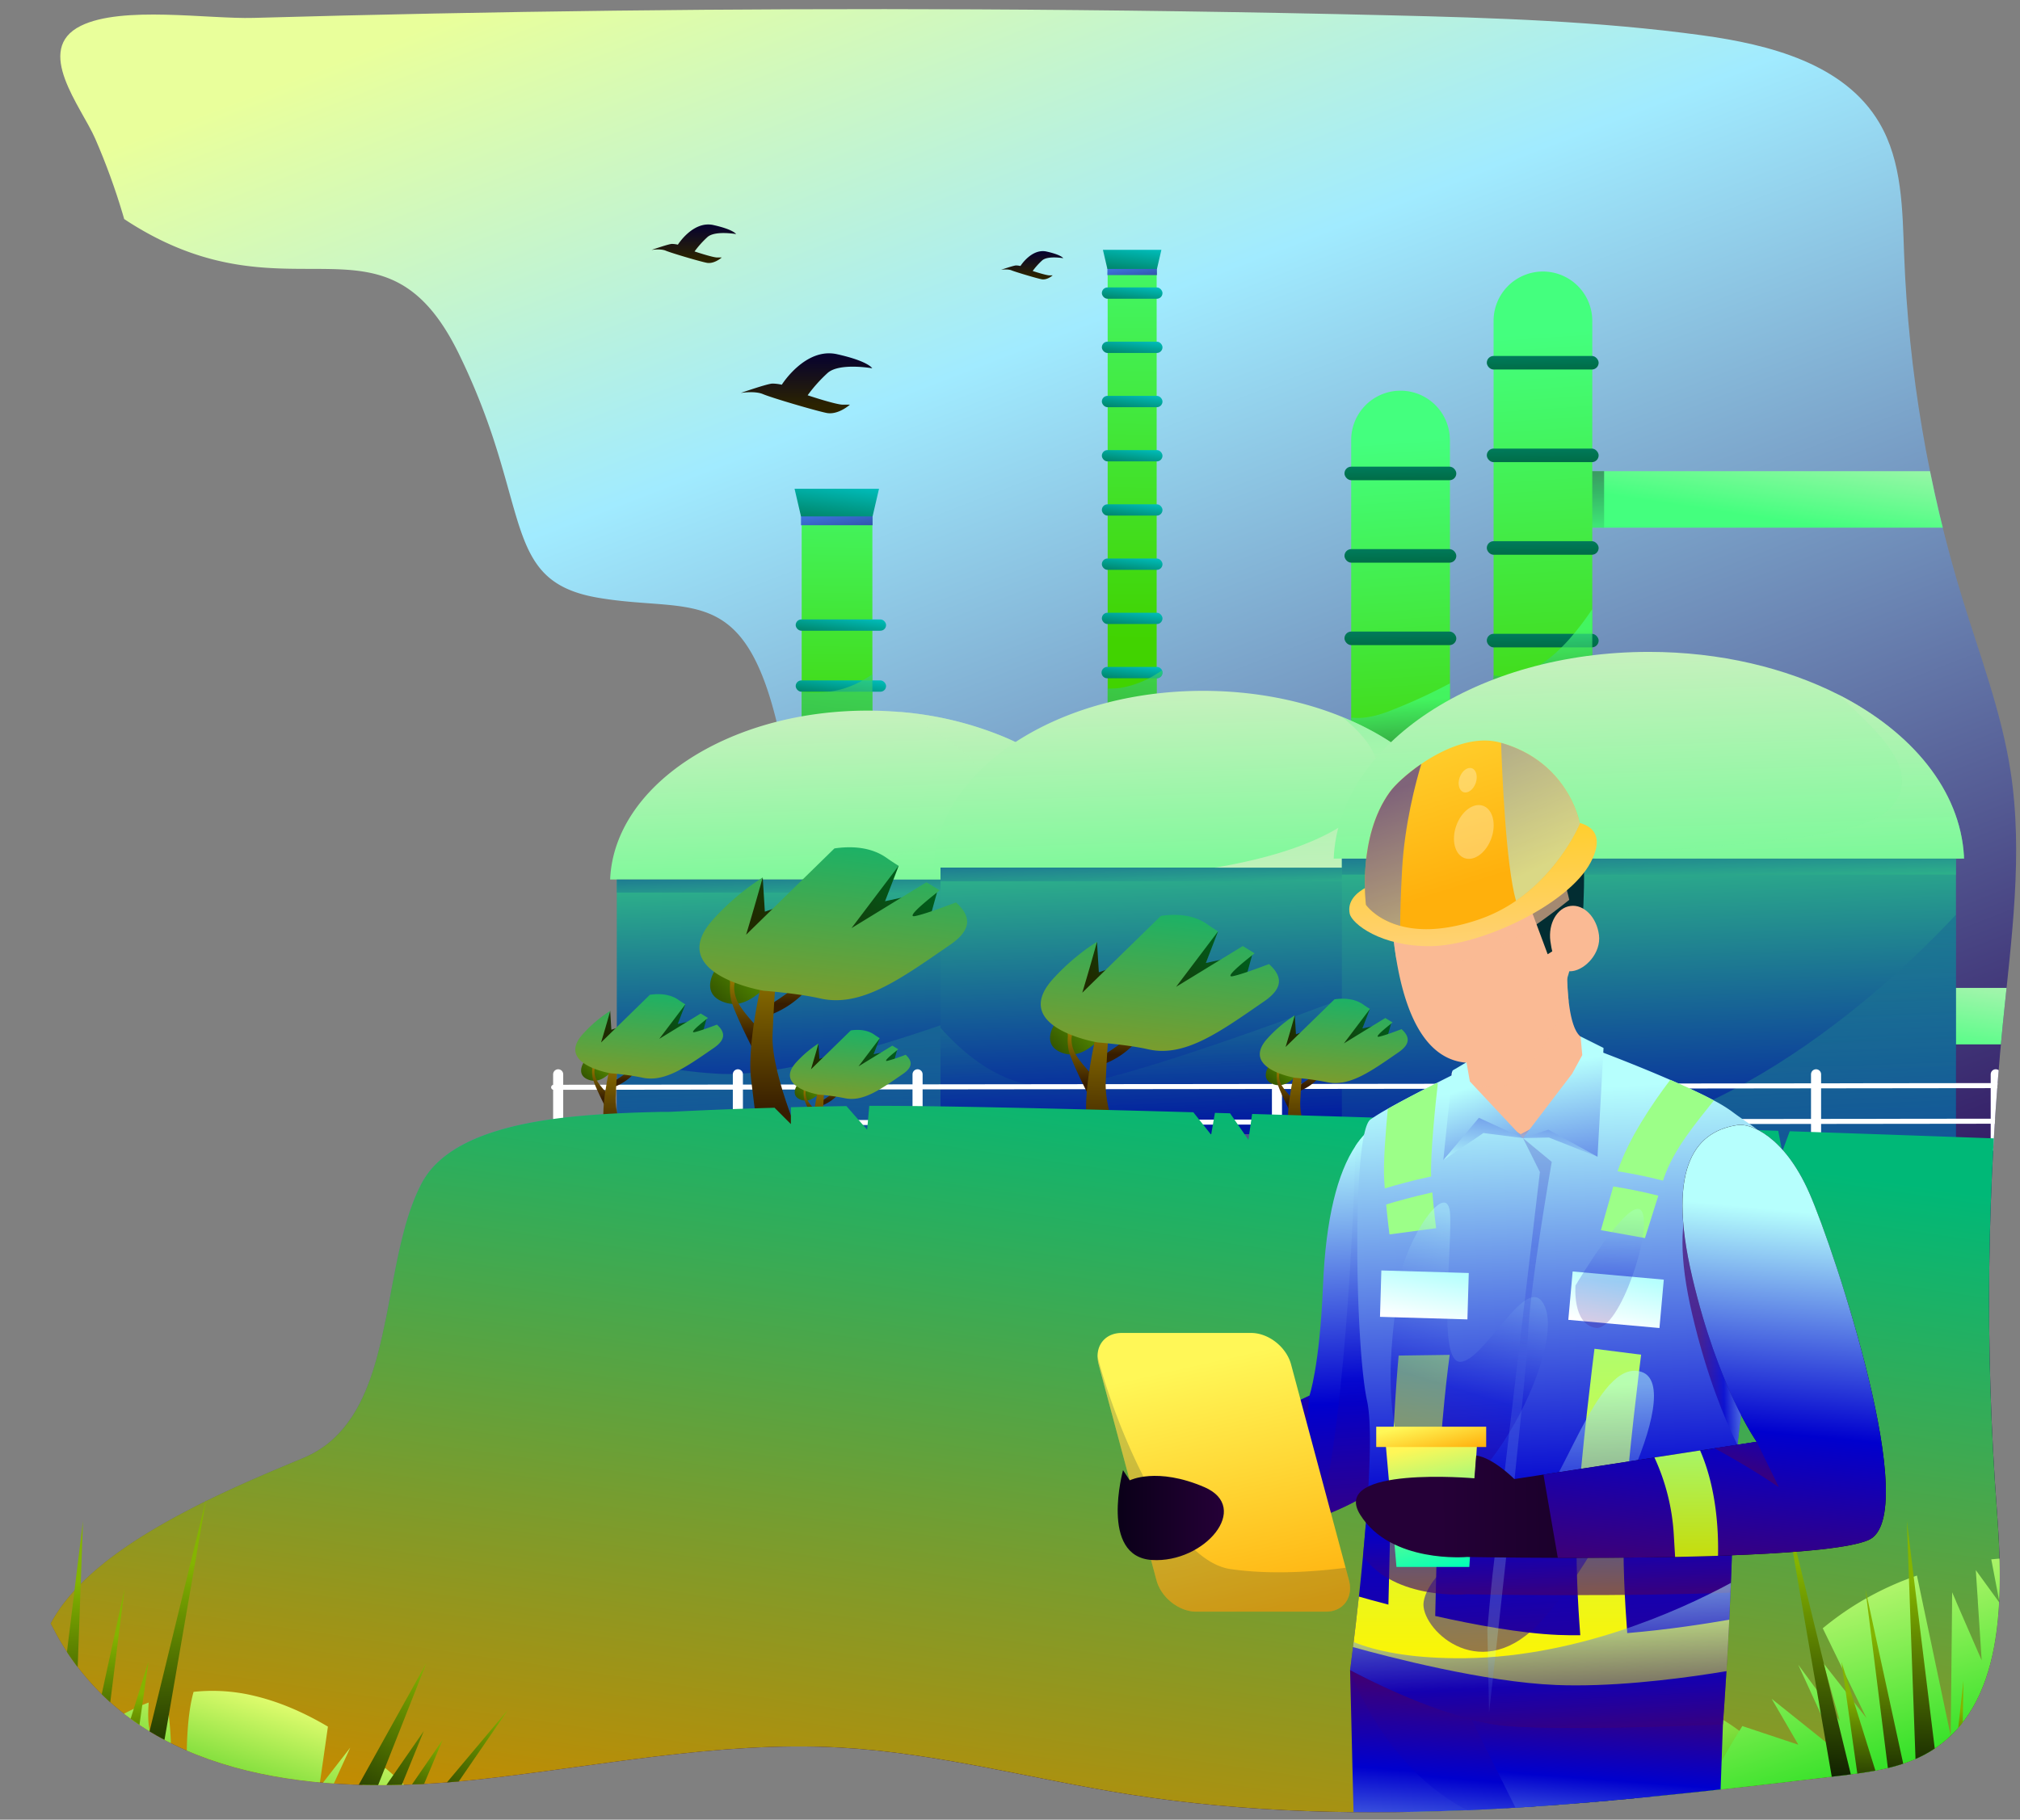 <svg xmlns="http://www.w3.org/2000/svg" xmlns:xlink="http://www.w3.org/1999/xlink" viewBox="0 0 1385.85 1248.71"><rect x="0" y="0" width="1385.85" height="1248.71" fill="#808080" stroke="none"/><defs><linearGradient id="c" x1="1300.37" y1="110.42" x2="857.56" y2="207.23" gradientUnits="userSpaceOnUse"><stop offset="0" stop-color="#fff"/><stop offset="1"/></linearGradient><linearGradient id="K" x1="489.44" y1="296.45" x2="571.1" y2="417" xlink:href="#c"/><linearGradient id="M" x1="737.39" y1="76.15" x2="773.04" y2="268.36" xlink:href="#c"/><linearGradient id="O" x1="545.02" y1="258.06" x2="553.07" y2="218.59" xlink:href="#c"/><linearGradient id="Q" x1="470.63" y1="164.06" x2="475.81" y2="138.68" xlink:href="#c"/><linearGradient id="U" x1="704.2" y1="179.71" x2="708.01" y2="161.03" xlink:href="#c"/><linearGradient id="B" x1="975.51" y1="268.1" x2="989.32" y2="633.97" xlink:href="#c"/><linearGradient id="k" x1="741.58" y1="460.67" x2="682.96" y2="753.76" gradientUnits="userSpaceOnUse"><stop offset="0"/><stop offset="1" stop-color="#fff"/></linearGradient><linearGradient id="ad" x1="954.16" y1="426.81" x2="955.71" y2="724.43" xlink:href="#k"/><linearGradient id="aj" x1="1299.12" y1="1104.15" x2="129.55" y2="797.23" xlink:href="#c"/><linearGradient id="al" x1="714.49" y1="1114.71" x2="729.76" y2="1352.39" xlink:href="#c"/><linearGradient id="an" x1="827.95" y1="903.55" x2="845.35" y2="1174.16" xlink:href="#c"/><linearGradient id="aq" x1="564.93" y1="1309.06" x2="89.05" y2="1095.15" xlink:href="#c"/><linearGradient id="as" x1="706.8" y1="993.46" x2="230.91" y2="779.54" xlink:href="#c"/><linearGradient id="s" x1="1136.71" y1="1278.74" x2="1130.69" y2="1167.17" gradientUnits="userSpaceOnUse"><stop offset=".01" stop-color="#fff"/><stop offset="1"/></linearGradient><linearGradient id="av" x1="1340.55" y1="1288.19" x2="1266.38" y2="1147.61" xlink:href="#s"/><linearGradient id="aA" x1="1261.27" y1="1278.74" x2="1255.25" y2="1167.17" gradientTransform="matrix(-1 0 0 1 1384.33 0)" xlink:href="#s"/><linearGradient id="E" x1="1373.26" y1="172.41" x2="1171.9" y2="274.59" xlink:href="#c"/><linearGradient id="aG" x1="975.94" y1="991.62" x2="1039.16" y2="950.72" xlink:href="#c"/><linearGradient id="aI" x1="952.42" y1="1003.8" x2="1079.02" y2="921.9" xlink:href="#c"/><linearGradient id="G" x1="969.09" y1="176.34" x2="948.17" y2="427.46" xlink:href="#c"/><linearGradient id="I" x1="323.2" y1="97.76" x2="485.57" y2="438.96" xlink:href="#c"/><linearGradient id="aO" x1="879.37" y1="1095.13" x2="440.97" y2="-39.18" gradientUnits="userSpaceOnUse"><stop offset="0" stop-color="#240050"/><stop offset=".71" stop-color="#a1ebff"/><stop offset="1" stop-color="#e9ff9b"/></linearGradient><linearGradient id="C" x1="1300.37" y1="110.42" x2="857.56" y2="207.23" gradientUnits="userSpaceOnUse"><stop offset="0" stop-color="#fff"/><stop offset="1" stop-color="#a1ebff"/></linearGradient><linearGradient id="aR" x1="975.51" y1="268.1" x2="989.32" y2="633.97" xlink:href="#C"/><linearGradient id="aT" x1="1373.26" y1="172.41" x2="1171.9" y2="274.59" xlink:href="#C"/><linearGradient id="aV" x1="969.09" y1="176.34" x2="948.17" y2="427.46" xlink:href="#C"/><linearGradient id="aX" x1="323.2" y1="97.76" x2="485.57" y2="438.96" xlink:href="#C"/><linearGradient id="aZ" x1="489.44" y1="296.45" x2="571.1" y2="417" xlink:href="#C"/><linearGradient id="bb" x1="737.39" y1="76.15" x2="773.04" y2="268.36" xlink:href="#C"/><linearGradient id="R" x1="545.02" y1="258.06" x2="553.07" y2="218.59" gradientUnits="userSpaceOnUse"><stop offset="0" stop-color="#fffdec"/><stop offset="1" stop-color="#fff"/></linearGradient><linearGradient id="S" x1="553.28" y1="240.89" x2="553.28" y2="278.29" gradientUnits="userSpaceOnUse"><stop offset=".01" stop-color="#040031"/><stop offset="1" stop-color="#2b2300"/></linearGradient><linearGradient id="be" x1="470.63" y1="164.06" x2="475.81" y2="138.68" xlink:href="#R"/><linearGradient id="bf" x1="475.94" y1="153.02" x2="475.94" y2="177.06" xlink:href="#S"/><linearGradient id="bh" x1="704.2" y1="179.71" x2="708.01" y2="161.03" xlink:href="#R"/><linearGradient id="bi" x1="708.11" y1="171.58" x2="708.11" y2="189.28" xlink:href="#S"/><linearGradient id="V" x1="576.75" y1="294.14" x2="573.65" y2="525.11" gradientUnits="userSpaceOnUse"><stop offset="0" stop-color="#44ff7e"/><stop offset="1" stop-color="#41d300"/></linearGradient><linearGradient id="W" x1="572.01" y1="342.67" x2="580.28" y2="400.05" gradientUnits="userSpaceOnUse"><stop offset=".01" stop-color="#4886ff"/><stop offset="1" stop-color="#070018"/></linearGradient><linearGradient id="bj" x1="780.1" y1="119.22" x2="775.79" y2="440.34" xlink:href="#V"/><linearGradient id="bk" x1="775.29" y1="176.47" x2="781.02" y2="216.2" xlink:href="#W"/><linearGradient id="X" x1="778.06" y1="160.63" x2="772.16" y2="208.93" gradientUnits="userSpaceOnUse"><stop offset=".01" stop-color="#00d6df"/><stop offset="1" stop-color="#003e03"/></linearGradient><linearGradient id="bl" x1="778.15" y1="189.56" x2="774.16" y2="222.25" xlink:href="#X"/><linearGradient id="bm" x1="778.15" y1="226.76" x2="774.16" y2="259.45" xlink:href="#X"/><linearGradient id="bn" x1="778.15" y1="263.96" x2="774.16" y2="296.66" xlink:href="#X"/><linearGradient id="bo" x1="778.15" y1="301.16" x2="774.16" y2="333.86" xlink:href="#X"/><linearGradient id="bp" x1="778.15" y1="338.37" x2="774.16" y2="371.06" xlink:href="#X"/><linearGradient id="bq" x1="778.15" y1="375.57" x2="774.16" y2="408.27" xlink:href="#X"/><linearGradient id="br" x1="778.15" y1="412.77" x2="774.16" y2="445.47" xlink:href="#X"/><linearGradient id="bs" x1="778.15" y1="449.98" x2="774.16" y2="482.67" xlink:href="#X"/><linearGradient id="bt" x1="576" y1="319.79" x2="567.48" y2="389.55" xlink:href="#X"/><linearGradient id="bu" x1="578.61" y1="414.94" x2="573.78" y2="454.47" xlink:href="#X"/><linearGradient id="bv" x1="578.61" y1="456.8" x2="573.78" y2="496.32" xlink:href="#X"/><linearGradient id="Y" x1="788.84" y1="412.76" x2="756.83" y2="674.74" gradientUnits="userSpaceOnUse"><stop offset="0" stop-color="#44ff7e"/><stop offset="1" stop-color="#12002b"/></linearGradient><linearGradient id="bw" x1="592.46" y1="390.48" x2="542.98" y2="795.32" xlink:href="#Y"/><linearGradient id="Z" x1="1231.94" y1="713.27" x2="1248.22" y2="605.15" gradientUnits="userSpaceOnUse"><stop offset="0" stop-color="#44ff7e"/><stop offset="1" stop-color="#ffebd9"/></linearGradient><linearGradient id="bx" x1="1231.94" y1="358.68" x2="1248.22" y2="250.56" xlink:href="#Z"/><linearGradient id="by" x1="1084.82" y1="374.11" x2="1083.65" y2="310.17" xlink:href="#Y"/><linearGradient id="bz" x1="1048.61" y1="229.02" x2="1069.38" y2="534.84" xlink:href="#V"/><linearGradient id="bA" x1="1057.4" y1="180.88" x2="1058.95" y2="285.52" xlink:href="#X"/><linearGradient id="bB" x1="1057.4" y1="244.44" x2="1058.95" y2="349.07" xlink:href="#X"/><linearGradient id="bC" x1="1057.4" y1="307.99" x2="1058.95" y2="412.63" xlink:href="#X"/><linearGradient id="bD" x1="1057.4" y1="371.55" x2="1058.95" y2="476.18" xlink:href="#X"/><linearGradient id="bE" x1="1055.79" y1="434.02" x2="1062.58" y2="533.9" xlink:href="#Y"/><linearGradient id="bF" x1="952.55" y1="302.1" x2="969.6" y2="553.21" xlink:href="#V"/><linearGradient id="bG" x1="959.74" y1="256.84" x2="961.29" y2="361.47" xlink:href="#X"/><linearGradient id="bH" x1="959.74" y1="313.42" x2="961.29" y2="418.05" xlink:href="#X"/><linearGradient id="bI" x1="958.97" y1="481.04" x2="963.81" y2="552.38" xlink:href="#Y"/><linearGradient id="bJ" x1="959.74" y1="370" x2="961.29" y2="474.63" xlink:href="#X"/><linearGradient id="aa" x1="588.36" y1="516.12" x2="598.54" y2="773.83" gradientUnits="userSpaceOnUse"><stop offset="0" stop-color="#44ff7e"/><stop offset="1" stop-color="#0016a1"/></linearGradient><linearGradient id="bK" x1="598.29" y1="700.84" x2="588.77" y2="394.28" xlink:href="#Z"/><linearGradient id="bL" x1="596.03" y1="632.68" x2="594.49" y2="583.09" xlink:href="#aa"/><linearGradient id="bM" x1="676.07" y1="697.17" x2="666.68" y2="394.78" xlink:href="#Z"/><linearGradient id="bN" x1="600.19" y1="875.89" x2="590.62" y2="567.69" xlink:href="#aa"/><linearGradient id="bP" x1="741.58" y1="460.67" x2="682.96" y2="753.76" xlink:href="#aa"/><linearGradient id="bQ" x1="818.16" y1="503.88" x2="828.82" y2="773.62" xlink:href="#aa"/><linearGradient id="bR" x1="828.55" y1="697.22" x2="818.58" y2="376.34" xlink:href="#Z"/><linearGradient id="bS" x1="826.19" y1="625.89" x2="824.58" y2="573.97" xlink:href="#aa"/><linearGradient id="bT" x1="821.05" y1="605.24" x2="827.87" y2="777.85" xlink:href="#aa"/><linearGradient id="bU" x1="916" y1="446.22" x2="921.78" y2="592.54" xlink:href="#Z"/><linearGradient id="bW" x1="954.16" y1="426.81" x2="955.71" y2="724.43" xlink:href="#aa"/><linearGradient id="bX" x1="1122.81" y1="482.2" x2="1135.28" y2="797.63" xlink:href="#aa"/><linearGradient id="bY" x1="1134.96" y1="708.28" x2="1123.31" y2="333.06" xlink:href="#Z"/><linearGradient id="bZ" x1="1132.2" y1="624.87" x2="1130.32" y2="564.16" xlink:href="#aa"/><linearGradient id="ca" x1="1138.31" y1="942.15" x2="1124.56" y2="499.47" xlink:href="#aa"/><linearGradient id="cb" x1="1222.6" y1="680.01" x2="1213.58" y2="389.79" xlink:href="#Z"/><linearGradient id="af" x1="529.09" y1="648.23" x2="495.26" y2="687.35" gradientUnits="userSpaceOnUse"><stop offset=".01" stop-color="#67ae00"/><stop offset="1" stop-color="#355700"/></linearGradient><linearGradient id="ae" x1="511.69" y1="656.03" x2="510.84" y2="711.32" gradientUnits="userSpaceOnUse"><stop offset=".01" stop-color="#ba9d00"/><stop offset="1" stop-color="#371d00"/></linearGradient><linearGradient id="cc" x1="547.34" y1="645.3" x2="546.66" y2="689.04" xlink:href="#ae"/><linearGradient id="cd" x1="536.49" y1="615.61" x2="534.23" y2="762.46" xlink:href="#ae"/><linearGradient id="ag" x1="552.26" y1="655.43" x2="602.34" y2="587.28" gradientUnits="userSpaceOnUse"><stop offset=".01" stop-color="#1f2b00"/><stop offset="1" stop-color="#005d1c"/></linearGradient><linearGradient id="ah" x1="581.97" y1="548.28" x2="557.41" y2="770.96" gradientUnits="userSpaceOnUse"><stop offset="0" stop-color="#00b877"/><stop offset="1" stop-color="#c58b00"/></linearGradient><linearGradient id="ce" x1="757.76" y1="687.35" x2="727.65" y2="722.18" xlink:href="#af"/><linearGradient id="cf" x1="742.27" y1="694.29" x2="741.52" y2="743.51" xlink:href="#ae"/><linearGradient id="cg" x1="774.01" y1="684.75" x2="773.41" y2="723.68" xlink:href="#ae"/><linearGradient id="ch" x1="764.35" y1="658.31" x2="762.34" y2="789.04" xlink:href="#ae"/><linearGradient id="ci" x1="778.39" y1="693.76" x2="822.97" y2="633.09" xlink:href="#ag"/><linearGradient id="cj" x1="804.84" y1="598.37" x2="782.97" y2="796.61" xlink:href="#ah"/><linearGradient id="ck" x1="891.52" y1="722.22" x2="872.83" y2="743.84" xlink:href="#af"/><linearGradient id="cl" x1="881.91" y1="726.53" x2="881.44" y2="757.08" xlink:href="#ae"/><linearGradient id="cm" x1="901.6" y1="720.61" x2="901.23" y2="744.77" xlink:href="#ae"/><linearGradient id="cn" x1="895.61" y1="704.2" x2="894.36" y2="785.34" xlink:href="#ae"/><linearGradient id="co" x1="904.32" y1="726.2" x2="931.99" y2="688.55" xlink:href="#ag"/><linearGradient id="cp" x1="920.74" y1="667" x2="907.17" y2="790.03" xlink:href="#ah"/><linearGradient id="cq" x1="421.83" y1="719.12" x2="403.14" y2="740.74" xlink:href="#af"/><linearGradient id="cr" x1="412.22" y1="723.43" x2="411.75" y2="753.98" xlink:href="#ae"/><linearGradient id="cs" x1="431.91" y1="717.51" x2="431.54" y2="741.67" xlink:href="#ae"/><linearGradient id="ct" x1="425.92" y1="701.1" x2="424.67" y2="782.24" xlink:href="#ae"/><linearGradient id="cu" x1="434.63" y1="723.1" x2="462.3" y2="685.45" xlink:href="#ag"/><linearGradient id="cv" x1="451.05" y1="663.9" x2="437.48" y2="786.93" xlink:href="#ah"/><linearGradient id="cw" x1="564.11" y1="736.87" x2="548.85" y2="754.52" xlink:href="#af"/><linearGradient id="cx" x1="556.26" y1="740.39" x2="555.88" y2="765.33" xlink:href="#ae"/><linearGradient id="cy" x1="572.35" y1="735.55" x2="572.04" y2="755.28" xlink:href="#ae"/><linearGradient id="cz" x1="567.45" y1="722.15" x2="566.43" y2="788.41" xlink:href="#ae"/><linearGradient id="cA" x1="574.57" y1="740.12" x2="597.16" y2="709.37" xlink:href="#ag"/><linearGradient id="cB" x1="587.97" y1="691.78" x2="576.89" y2="792.24" xlink:href="#ah"/><linearGradient id="cC" x1="773.87" y1="734.16" x2="691.42" y2="1298.29" xlink:href="#ah"/><linearGradient id="cE" x1="1299.12" y1="1104.15" x2="129.55" y2="797.23" xlink:href="#ah"/><linearGradient id="ao" x1="714.49" y1="1114.71" x2="729.76" y2="1352.39" gradientUnits="userSpaceOnUse"><stop offset="0" stop-color="#005032"/><stop offset="1" stop-color="#c58b00"/></linearGradient><linearGradient id="cH" x1="827.95" y1="903.55" x2="845.35" y2="1174.16" xlink:href="#ao"/><linearGradient id="cJ" x1="564.93" y1="1309.06" x2="89.05" y2="1095.15" xlink:href="#ah"/><linearGradient id="cL" x1="706.8" y1="993.46" x2="230.91" y2="779.54" xlink:href="#ah"/><linearGradient id="ay" x1="1114.99" y1="1284.03" x2="1074.75" y2="1159.8" gradientUnits="userSpaceOnUse"><stop offset=".01" stop-color="#0bb900"/><stop offset="1" stop-color="#eaff73"/></linearGradient><linearGradient id="aw" x1="1136.71" y1="1278.74" x2="1130.69" y2="1167.17" gradientUnits="userSpaceOnUse"><stop offset=".01" stop-color="#003039"/><stop offset="1" stop-color="#76ff76"/></linearGradient><linearGradient id="cN" x1="1308.73" y1="1264.18" x2="1235.24" y2="1040.22" gradientUnits="userSpaceOnUse"><stop offset=".01" stop-color="#00d90c"/><stop offset="1" stop-color="#f3ff8f"/></linearGradient><linearGradient id="cP" x1="1340.55" y1="1288.19" x2="1266.38" y2="1147.61" xlink:href="#aw"/><linearGradient id="ax" x1="1247.26" y1="1243.9" x2="1252.6" y2="1071.51" gradientUnits="userSpaceOnUse"><stop offset=".02" stop-color="#000c01"/><stop offset=".99" stop-color="#84b400"/></linearGradient><linearGradient id="cQ" x1="1278.65" y1="1246.56" x2="1281.28" y2="1161.8" xlink:href="#ax"/><linearGradient id="cR" x1="1294.55" y1="1245.41" x2="1298.39" y2="1121.42" xlink:href="#ax"/><linearGradient id="cS" x1="1317.74" y1="1244.7" x2="1322.73" y2="1083.77" xlink:href="#ax"/><linearGradient id="cT" x1="1341" y1="1246.95" x2="1343.33" y2="1171.73" xlink:href="#ax"/><linearGradient id="cU" x1="1354.71" y1="1247.36" x2="1356.67" y2="1184.16" xlink:href="#ax"/><linearGradient id="cV" x1="1081.93" y1="1270.14" x2="1024.16" y2="1168.43" xlink:href="#ax"/><linearGradient id="cW" x1="1061.98" y1="1259.47" x2="1037.37" y2="1216.14" xlink:href="#ax"/><linearGradient id="cX" x1="1100.23" y1="1263.47" x2="1060.77" y2="1193.98" xlink:href="#ax"/><linearGradient id="cY" x1="1132.61" y1="1277.1" x2="1059.4" y2="1148.2" xlink:href="#ax"/><linearGradient id="cZ" x1="1239.55" y1="1284.03" x2="1199.3" y2="1159.8" gradientTransform="matrix(-1 0 0 1 1384.33 0)" xlink:href="#ay"/><linearGradient id="db" x1="1261.27" y1="1278.74" x2="1255.25" y2="1167.17" gradientTransform="matrix(-1 0 0 1 1384.33 0)" xlink:href="#aw"/><linearGradient id="dc" x1="1266.41" y1="1243.9" x2="1271.75" y2="1071.51" gradientTransform="matrix(-1 0 0 1 1384.33 0)" xlink:href="#ax"/><linearGradient id="dd" x1="1297.8" y1="1246.56" x2="1300.43" y2="1161.8" gradientTransform="matrix(-1 0 0 1 1384.33 0)" xlink:href="#ax"/><linearGradient id="de" x1="1313.7" y1="1245.41" x2="1317.54" y2="1121.42" gradientTransform="matrix(-1 0 0 1 1384.33 0)" xlink:href="#ax"/><linearGradient id="df" x1="1336.89" y1="1244.7" x2="1341.87" y2="1083.77" gradientTransform="matrix(-1 0 0 1 1384.33 0)" xlink:href="#ax"/><linearGradient id="dg" x1="1360.15" y1="1246.95" x2="1362.48" y2="1171.73" gradientTransform="matrix(-1 0 0 1 1384.33 0)" xlink:href="#ax"/><linearGradient id="dh" x1="1373.86" y1="1247.36" x2="1375.82" y2="1184.16" gradientTransform="matrix(-1 0 0 1 1384.33 0)" xlink:href="#ax"/><linearGradient id="di" x1="1101.08" y1="1270.14" x2="1043.31" y2="1168.43" gradientTransform="matrix(-1 0 0 1 1384.33 0)" xlink:href="#ax"/><linearGradient id="dj" x1="1081.13" y1="1259.47" x2="1056.52" y2="1216.14" gradientTransform="matrix(-1 0 0 1 1384.33 0)" xlink:href="#ax"/><linearGradient id="dk" x1="1119.38" y1="1263.47" x2="1079.92" y2="1193.98" gradientTransform="matrix(-1 0 0 1 1384.33 0)" xlink:href="#ax"/><linearGradient id="dl" x1="1151.76" y1="1277.1" x2="1078.55" y2="1148.2" gradientTransform="matrix(-1 0 0 1 1384.33 0)" xlink:href="#ax"/><linearGradient id="aB" x1="988.44" y1="1316.7" x2="1001.9" y2="1139.29" gradientUnits="userSpaceOnUse"><stop offset="0" stop-color="#b6fffd"/><stop offset=".56" stop-color="#0000ce"/><stop offset=".98" stop-color="#470069"/></linearGradient><linearGradient id="dm" x1="878.48" y1="784.91" x2="894.75" y2="1105.97" xlink:href="#aB"/><linearGradient id="dn" x1="1145.31" y1="594.85" x2="1122.99" y2="483.24" gradientTransform="matrix(-.97 .25 .25 .97 1975.26 -204.89)" gradientUnits="userSpaceOnUse"><stop offset="0" stop-color="#ffd17c"/><stop offset="1" stop-color="#ffce18"/></linearGradient><linearGradient id="aK" x1="1014.42" y1="605.22" x2="944.34" y2="379.64" gradientUnits="userSpaceOnUse"><stop offset="0" stop-color="#ffb00c"/><stop offset="1" stop-color="#fff757"/></linearGradient><linearGradient id="aC" x1="1111.41" y1="547.83" x2="1051.46" y2="354.88" gradientTransform="matrix(.99 -.16 .16 .99 -126.8 227.35)" gradientUnits="userSpaceOnUse"><stop offset="0" stop-color="#b6fffd"/><stop offset="1" stop-color="#0000ce"/></linearGradient><linearGradient id="do" x1="970.47" y1="644.23" x2="941.07" y2="497.24" xlink:href="#aC"/><linearGradient id="dp" x1="1041.51" y1="1321.85" x2="1055.47" y2="1148.24" xlink:href="#aB"/><linearGradient id="dq" x1="1085.17" y1="1307.03" x2="1096.87" y2="1152.76" xlink:href="#aB"/><linearGradient id="dr" x1="942.69" y1="780.45" x2="957.68" y2="1076.1" xlink:href="#aB"/><linearGradient id="ds" x1="1060.49" y1="747.64" x2="1086.06" y2="1252.21" xlink:href="#aB"/><linearGradient id="aD" x1="1118.01" y1="947.11" x2="1118.01" y2="856.05" gradientUnits="userSpaceOnUse"><stop offset="0" stop-color="#609500"/><stop offset="1" stop-color="#9cff88"/></linearGradient><linearGradient id="dt" x1="1142.82" y1="1000.45" x2="1142.82" y2="822.75" xlink:href="#aD"/><linearGradient id="aE" x1="968.14" y1="930.68" x2="968.14" y2="853.26" gradientUnits="userSpaceOnUse"><stop offset="0" stop-color="#fff400"/><stop offset="1" stop-color="#9cff88"/></linearGradient><linearGradient id="du" x1="967.98" y1="1025.22" x2="967.98" y2="831.02" xlink:href="#aE"/><linearGradient id="dv" x1="1057.32" y1="1148.39" x2="1057.32" y2="869.6" xlink:href="#aE"/><linearGradient id="dw" x1="946.51" y1="927.67" x2="937.21" y2="1129.96" gradientTransform="rotate(14.81 1311.657 1199.796)" xlink:href="#aB"/><linearGradient id="dx" x1="1051.82" y1="953.82" x2="1062.13" y2="1157.1" xlink:href="#aB"/><linearGradient id="dy" x1="1061.19" y1="981.06" x2="1063.51" y2="1096.16" xlink:href="#aB"/><linearGradient id="dz" x1="1023.49" y1="1052.5" x2="1069.99" y2="696.75" xlink:href="#aB"/><linearGradient id="aJ" x1="975.94" y1="991.62" x2="1039.16" y2="950.72" gradientUnits="userSpaceOnUse"><stop offset="0" stop-color="#9bf2ff"/><stop offset="1" stop-color="#fff"/></linearGradient><linearGradient id="dC" x1="952.42" y1="1003.8" x2="1079.02" y2="921.9" xlink:href="#aJ"/><linearGradient id="dD" x1="1042.14" y1="801.91" x2="1056.87" y2="694.95" xlink:href="#aB"/><linearGradient id="dE" x1="1072.49" y1="684.51" x2="1072.49" y2="842.62" xlink:href="#aC"/><linearGradient id="dF" x1="996.4" y1="1075.05" x2="977.66" y2="991.83" gradientUnits="userSpaceOnUse"><stop offset="0" stop-color="#06ffb5"/><stop offset="1" stop-color="#fff757"/></linearGradient><linearGradient id="dG" x1="985.04" y1="999.94" x2="979.58" y2="975.67" xlink:href="#aK"/><linearGradient id="dH" x1="1003.07" y1="696.19" x2="1023.81" y2="828.74" xlink:href="#aC"/><linearGradient id="aL" x1="1203.5" y1="919.63" x2="985.01" y2="923.11" gradientUnits="userSpaceOnUse"><stop offset="0" stop-color="#0a0018"/><stop offset="1" stop-color="#250037"/></linearGradient><linearGradient id="dI" x1="1203.19" y1="894.4" x2="1164.85" y2="895.02" xlink:href="#aB"/><linearGradient id="dJ" x1="1194.48" y1="827.61" x2="1168.9" y2="1099.66" xlink:href="#aB"/><linearGradient id="dK" x1="931.77" y1="813.51" x2="877.28" y2="1008.35" xlink:href="#aB"/><linearGradient id="dL" x1="1231.46" y1="888.59" x2="1193.09" y2="1025.78" xlink:href="#aB"/><linearGradient id="dM" x1="862.27" y1="1111.12" x2="822.74" y2="935.57" xlink:href="#aK"/><linearGradient id="dN" x1="766.81" y1="1039.73" x2="839.68" y2="1039.73" xlink:href="#aL"/><linearGradient id="aM" x1="1089.84" y1="902.82" x2="1084.42" y2="940.02" gradientTransform="translate(21.63 -28.91)" gradientUnits="userSpaceOnUse"><stop offset="0" stop-color="#b6fffd"/><stop offset="1" stop-color="#fff"/></linearGradient><linearGradient id="dO" x1="973.43" y1="893.32" x2="968.24" y2="928.88" gradientTransform="translate(6.32 -21.88)" xlink:href="#aM"/><linearGradient id="dP" x1="1156.41" y1="1077.82" x2="1157.58" y2="967.37" gradientUnits="userSpaceOnUse"><stop offset="0" stop-color="#cad900"/><stop offset="1" stop-color="#9cff88"/></linearGradient><linearGradient id="dQ" x1="1055.95" y1="1097.88" x2="1061.27" y2="1202.69" xlink:href="#aB"/><linearGradient id="dR" x1="1105.76" y1="831.35" x2="1101.82" y2="917.02" xlink:href="#aB"/><mask id="z" x="942.54" y="-9107" width="442.08" height="32766" maskUnits="userSpaceOnUse"/><mask id="J" x="337.75" y="-9107" width="365.29" height="32766" maskUnits="userSpaceOnUse"/><mask id="L" x="533.3" y="-9107" width="441.79" height="32766" maskUnits="userSpaceOnUse"/><mask id="N" x="522.67" y="-9107" width="50.75" height="32766" maskUnits="userSpaceOnUse"/><mask id="P" x="456.26" y="-9107" width="32.63" height="32766" maskUnits="userSpaceOnUse"/><mask id="T" x="693.62" y="-9107" width="24.02" height="32766" maskUnits="userSpaceOnUse"/><mask id="A" x="591.43" y="-9107" width="794.53" height="32766" maskUnits="userSpaceOnUse"/><mask id="ab" x="626.33" y="-9107" width="145.42" height="32766" maskUnits="userSpaceOnUse"/><mask id="ac" x="898.86" y="-9107" width="112.33" height="32766" maskUnits="userSpaceOnUse"/><mask id="ai" x="535.17" y="-9107" width="851.65" height="32766" maskUnits="userSpaceOnUse"/><mask id="ak" x="47.24" y="-9107" width="1337.42" height="32766" maskUnits="userSpaceOnUse"/><mask id="am" x="269.72" y="-9107" width="1114.95" height="32766" maskUnits="userSpaceOnUse"/><mask id="ap" x="10.51" y="-9107" width="533.5" height="32766" maskUnits="userSpaceOnUse"/><mask id="ar" x="218.46" y="-9107" width="700.91" height="32766" maskUnits="userSpaceOnUse"/><mask id="at" x="1083.01" y="-9107" width="101.99" height="32766" maskUnits="userSpaceOnUse"/><mask id="au" x="1182.97" y="-9107" width="203.85" height="32766" maskUnits="userSpaceOnUse"/><mask id="az" x="74.77" y="-9107" width="101.99" height="32766" maskUnits="userSpaceOnUse"/><mask id="D" x="1128.55" y="-9107" width="256.19" height="32766" maskUnits="userSpaceOnUse"/><mask id="aF" x="984.91" y="-9107" width="70.79" height="32766" maskUnits="userSpaceOnUse"/><mask id="aH" x="969.66" y="-9107" width="143" height="32766" maskUnits="userSpaceOnUse"/><mask id="F" x="693.74" y="-9107" width="506.89" height="32766" maskUnits="userSpaceOnUse"/><mask id="H" x="17.58" y="-9107" width="683.13" height="32766" maskUnits="userSpaceOnUse"/><mask id="aP" x="942.54" y="24.05" width="442.08" height="207.05" maskUnits="userSpaceOnUse"><g style="mask:url(#z);filter:url(#br)"><path d="M1384.61 142.57c-139.49 74-442.07 88.53-442.07 88.53s7-4.65 48.83-41.86 62.78-18.6 62.78-18.6l44.17-44.18c44.18-44.17 95.34-2.32 95.34-2.32s0-7 58.13-48.83c33.24-23.93 90-41 132.59-51.26Z" style="mix-blend-mode:multiply;fill:url(#c)"/></g></mask><mask id="aQ" x="591.43" y="325.42" width="794.53" height="498.02" maskUnits="userSpaceOnUse"><g style="mask:url(#A);filter:url(#bu)"><path d="M1386 823.45c-193.21-4.74-794.57-6.45-794.57-6.45l2.33-239.49S610 538 663.52 463.62c11.18-15.56 23.28-26.95 35.41-35.24 45.92-31.33 92.47-18.24 92.47-18.24s62.78-72.08 186-83.71 153.47 81.38 153.47 81.38 12.26-5.11 46.95-11.26c17.64-3.13 41.07-6.53 71.63-9.67 40.13-4.11 91.2 1.34 135.66 8.68Z" style="mix-blend-mode:multiply;fill:url(#B)"/></g></mask><mask id="aS" x="1128.55" y="184.83" width="256.19" height="69.52" maskUnits="userSpaceOnUse"><g style="mask:url(#D);filter:url(#bx)"><path d="M1384.74 208.81q-10.26 4.09-21.34 8.34c-79.06 30.22-234.85 37.2-234.85 37.2s100-20.93 197.64-48.83a535 535 0 0 0 58.51-20.69Z" style="mix-blend-mode:multiply;fill:url(#E)"/></g></mask><mask id="aU" x="693.74" y="263.57" width="506.89" height="204.7" maskUnits="userSpaceOnUse"><g style="mask:url(#F);filter:url(#ca)"><path d="M693.74 442.69c7-2.33 7-81.38 74.41-93l67.43-11.62s7-72.08 86-74.41 103.08 44.18 103.08 44.18 62 0 115.49 48.83 60.45 79 60.45 79l-176.71 25.58-174.39 7-89.71-2.85Z" style="mix-blend-mode:multiply;fill:url(#G)"/></g></mask><mask id="aW" x="17.58" y="0" width="683.13" height="284.79" maskUnits="userSpaceOnUse"><g style="mask:url(#H);filter:url(#cd)"><path d="M700.71 284.57s-186.6 4.92-381.28-32c-1.5-3.24-3.05-6.53-4.69-9.89-51.16-104.59-113.93-20.88-223.22-88.31C68.9 140.4 51 121.8 37.34 101.84 19.7 73 16.47 43.21 17.87 20.06A166.51 166.51 0 0 1 20.36 0H70.8c47.32 8.43 102 27.16 139.31 54.38 86 62.79 100 79.05 100 79.05s44.18-18.59 83.71 23.26 46.51 44.17 46.51 44.17 53.48-27.89 107 16.28 153.38 67.43 153.38 67.43Z" style="mix-blend-mode:multiply;fill:url(#I)"/></g></mask><mask id="aY" x="337.75" y="298.97" width="365.29" height="64.22" maskUnits="userSpaceOnUse"><g style="mask:url(#J);filter:url(#cg)"><path d="M703 356.66s-210.75 18.52-350.26-6.83c-4.14-14.27-8.45-31.17-15-50.86 39.57 14 107.41 34.11 186.25 41.41C649.56 352 703 356.66 703 356.66Z" style="mix-blend-mode:multiply;fill:url(#K)"/></g></mask><mask id="ba" x="533.3" y="138.97" width="441.79" height="58.85" maskUnits="userSpaceOnUse"><g style="mask:url(#L);filter:url(#cj)"><path d="M612.36 166.77c18-6.82 51.16-43.41 74.41-20.15L710 169.87s34.1-46.51 65.1-21.7 38.76 27.9 38.76 27.9 10.85-49.61 54.25-29.45 107 18.6 107 18.6-66.66 31-226.32 32.55-215.49-29.45-215.49-29.45 60.57 5.44 79.06-1.55Z" style="mix-blend-mode:multiply;fill:url(#M)"/></g></mask><mask id="bc" x="522.67" y="234.44" width="50.75" height="40.86" maskUnits="userSpaceOnUse"><g style="mask:url(#N);filter:url(#cm)"><path d="M532.34 271.27s-21.76-25 0-33a64 64 0 0 1 41.08-.8S542 244.69 541.2 256s8.86 19.33 8.86 19.33Z" style="mix-blend-mode:multiply;fill:url(#O)"/></g></mask><mask id="bd" x="456.26" y="148.88" width="32.63" height="26.27" maskUnits="userSpaceOnUse"><g style="mask:url(#P);filter:url(#cq)"><path d="M462.48 172.55s-14-16.05 0-21.23a41.11 41.11 0 0 1 26.41-.52s-20.2 4.66-20.72 11.91 5.7 12.43 5.7 12.43Z" style="mix-blend-mode:multiply;fill:url(#Q)"/></g></mask><mask id="bg" x="693.62" y="168.53" width="24.02" height="19.34" maskUnits="userSpaceOnUse"><g style="mask:url(#T);filter:url(#cu)"><path d="M698.2 186s-10.3-11.82 0-15.63a30.27 30.27 0 0 1 19.44-.38s-14.87 3.43-15.25 8.77 4.19 9.15 4.19 9.15Z" style="mix-blend-mode:multiply;fill:url(#U)"/></g></mask><mask id="bO" x="626.33" y="506.19" width="145.42" height="272.7" maskUnits="userSpaceOnUse"><g style="mask:url(#ab);filter:url(#ej)"><path d="M771.75 604.13h-4.56v174.76H631.11V596h-4.78c1.47-35.7 25.15-67.65 62-89.78 48.83 20.47 81.72 56.55 83.42 97.91Z" style="mix-blend-mode:multiply;fill:url(#k)"/></g></mask><mask id="bV" x="898.86" y="503.75" width="112.33" height="275.15" maskUnits="userSpaceOnUse"><g style="mask:url(#ac);filter:url(#er)"><path d="M1011.19 596h-4.76v182.89h-102V589.78h-5.59c1.34-32.42 18.35-62.21 46.1-86 39.31 22.15 64.74 55.16 66.25 92.22Z" style="mix-blend-mode:multiply;fill:url(#ad)"/></g></mask><mask id="cD" x="535.17" y="778.34" width="851.65" height="470.37" maskUnits="userSpaceOnUse"><g style="mask:url(#ai);filter:url(#ge)"><path d="M670.49 1093.74c-127.88-83.71 374.36-39.53 606.87-109.28 191.81-57.54 60.84-168.88 9.1-206.12 48.67 1.72 84.45 3 99.42 3.55l.09 41.56.16 81.47.33 164.42.22 110.22.14 69.15H535.17c154.09-32.86 242.26-84.98 135.32-154.97Z" style="mix-blend-mode:multiply;fill:url(#aj)"/></g></mask><mask id="cF" x="47.24" y="1025.74" width="1337.42" height="222.97" maskUnits="userSpaceOnUse"><g style="mask:url(#ak);filter:url(#gh)"><path d="M1384.67 1179.4v69.31H994.22c-49.07-18.71-99.32-36.92-147.22-52.87-10.77 17.67-21 34.33-23 37.41-2.77 4.17-.58-22.37 1.65-44.41-17.41-5.61-34.43-10.88-50.89-15.7l-8.89 41.51-9.12-46.65q-12.09-3.39-23.71-6.41l-16 29.81-3-34.56c-17.11-4.09-33.15-7.41-47.85-9.82l-4.95 42-16.51-45a220.87 220.87 0 0 0-30-1.47c-65.17 1.92-152.07 3.43-236.11 2.78l1.26 41.4-11.31-41.5c-21.14-.2-42-.57-62.3-1.1l-5.44 47.25-14.35-47.83c-22.08-.71-43.2-1.66-62.82-2.87l-6.54 50.7-7.65-51.65c-46.83-3.35-83.53-8.41-101.63-15.78-15.53-6.32-37-16.48-60.56-28.19 18.5-22 47-40.94 77.19-57a638 638 0 0 0 88.41 16.24l10.4 48.08 9.47-46.2q20.53 1.62 42.43 1.92l3.9 13.28 8.85-13.27c14.78-.13 30-.79 45.57-2.06l7.59 18.43v-19.09c64.37-5.73 120.59-15.06 174.85-21.86l17.36 30.1 3-32.52c16.55-1.86 33-3.41 49.49-4.48l11.11 41.65 8.54-42.67c19.45-.76 39.1-.76 59.25.31l12.82 40.81 3.6-39.71a584.61 584.61 0 0 1 69.24 9.82l-6.19 29.89 30-24.56a720.51 720.51 0 0 1 75.4 23c104.14 37.87 250.43 71.52 376.06 92.68l5.27 15.83 7.28-13.75c55.15 9 105.83 15.52 146.5 18.77Z" style="mix-blend-mode:multiply;fill:url(#al)"/></g></mask><mask id="cG" x="269.72" y="808.41" width="1114.95" height="265.18" maskUnits="userSpaceOnUse"><g style="mask:url(#am);filter:url(#gk)"><path d="M1384.67 904.44v164.35q-27.43-8.46-56.94-17.28l-8.51 22.08-7.31-26.78-11.32-3.34-4.62 20.82-5.82-23.89c-156.62-45.83-344.74-94.85-507.38-121.28l-12.3 35.11-1.87-37.36q-28.85-4.51-56.42-8l-6.81 29.81-3-31q-13-1.56-25.72-2.82l-8.47 30.72-8.38-32.31c-38.7-3.27-74.5-4.6-106.34-3.27-18 .73-35.16 1.1-51.72 1.18l-7.19 25.17-12.13-25.21q-30-.29-57-1.81l2.46 28.57-17.1-29.5q-5.73-.37-11.3-.82l-1 34.95L388 896.62q-15.78-1.39-30.37-3.12l-5.71 22-8.62-23.8c-27.73-3.67-52.16-8.09-73.58-12.66 4.58-24.18 9.62-47.76 19.44-66.65q1.06-2 2.3-4c24.72 4.08 51.57 8.69 78.94 13.07l6.34 30.44 11.82-27.58c1 .15 2.07.31 3.1.48l6.78 37.95 5.82-36.06c35.07 5.17 69.9 9.45 101.14 11.26 20.14 1.16 40.74 2.19 61.68 3.11l6.53 24.79 4.23-24.33q22.5.94 45.5 1.75l3 14.83 7.24-14.48 18.91.64 7.95 21.59 4.61-21.2c61.15 1.89 124 3.36 186.43 5.13l2.7 19.22 8.87-18.84c161.87 4.71 320.28 11.77 439 34l6.35 26.67 9.62-23.52q14.28 2.93 27.69 6.21l6.09 23.51 7.18-20.12q13.35 3.57 25.69 7.53Z" style="mix-blend-mode:multiply;fill:url(#an)"/></g></mask><mask id="cI" x="10.51" y="1077.55" width="533.5" height="171.16" maskUnits="userSpaceOnUse"><g style="mask:url(#ap);filter:url(#gn)"><path d="M542.61 1115.44c17.28 33.66-127.75 91.35-250.52 133.27H10.51s8.52-42 15.9-108.47a71.4 71.4 0 0 1 1.32-7.69c.23-1 .48-2 .77-3s.57-2 .89-2.91c.18-.59.37-1.16.59-1.74s.31-.87.47-1.31.38-1 .57-1.48l.6-1.46c.18-.41.35-.83.53-1.24q1.35-3 2.94-6c.23-.43.47-.86.71-1.29a103.71 103.71 0 0 1 9.43-13.89c.66-.83 1.34-1.65 2-2.46 2.44-2.9 5-5.73 7.8-8.52.51-.53 1-1 1.58-1.57l2-2c.94-.88 1.88-1.77 2.85-2.63 120.83-4.45 457.02-12.6 481.15 34.39Z" style="mix-blend-mode:multiply;fill:url(#aq)"/></g></mask><mask id="cK" x="218.46" y="763.03" width="700.91" height="232.21" maskUnits="userSpaceOnUse"><g style="mask:url(#ar);filter:url(#gq)"><path d="M218.46 995.23c.28-.16.56-.34.83-.51a.6.6 0 0 1 .13-.09c.59-.38 1.17-.76 1.74-1.17.51-.33 1-.7 1.5-1l.44-.32c.48-.36 1-.72 1.42-1.09s1.17-.93 1.74-1.42.94-.79 1.4-1.2a70.4 70.4 0 0 0 6.68-6.7l.94-1.08c.88-1 1.74-2.11 2.57-3.21.29-.36.57-.74.84-1.13.52-.7 1-1.41 1.53-2.12.32-.47.64-1 1-1.43s.6-.89.89-1.35q.69-1.08 1.35-2.19c.37-.6.72-1.21 1.07-1.82s.67-1.16 1-1.76c.59-1.06 1.16-2.14 1.71-3.22.22-.42.42-.86.64-1.29.72-1.47 1.42-3 2.08-4.48.2-.42.38-.86.56-1.29q1-2.34 1.94-4.73c.19-.5.39-1 .57-1.51s.39-1 .57-1.54c.39-1 .76-2.08 1.11-3.12.18-.53.37-1.06.54-1.58.3-.89.58-1.78.87-2.67.94-3 1.82-5.94 2.64-9 .27-1 .54-2 .79-3 .61-2.3 1.18-4.6 1.73-6.92.35-1.53.71-3.06 1.05-4.6.52-2.3 1-4.63 1.51-7 .32-1.55.63-3.11 1-4.67s.56-2.83.83-4.24c.19-.93.37-1.88.55-2.82.49-2.56 1-5.11 1.45-7.67.42-2.18.82-4.34 1.23-6.52.3-1.57.59-3.14.89-4.71s.57-3 .86-4.52c.33-1.74.68-3.46 1-5.17.56-2.78 1.13-5.53 1.72-8.27.28-1.31.56-2.62.87-3.93.46-2 .93-4.09 1.43-6.1.21-.94.45-1.87.69-2.8.07-.3.15-.6.23-.9.27-1.07.55-2.13.83-3.19.07-.23.12-.45.19-.68l.48-1.73v-.13c.23-.8.45-1.6.69-2.39.17-.62.36-1.24.56-1.86s.37-1.24.56-1.85.45-1.44.69-2.16c.15-.48.31-1 .48-1.45.23-.7.47-1.4.71-2.09s.59-1.65.88-2.45c.48-1.3 1-2.61 1.48-3.89.36-.88.71-1.76 1.09-2.64s.83-1.92 1.26-2.87c.34-.78.71-1.54 1.07-2.3.2-.42.4-.84.61-1.25.33-.68.68-1.36 1-2l.58-1.08c.54-1 1.11-1.95 1.72-2.9.28-.44.56-.87.85-1.3a4.56 4.56 0 0 0 .27-.39c.34-.47.67-1 1-1.41s.75-1 1.14-1.5.77-.95 1.16-1.43a60.16 60.16 0 0 1 5.33-5.51C333 767.74 400 764.26 453 763c178.2 20.31 459.8 63 466.29 124.57 7.22 68.61-481.86 97.96-700.83 107.66Z" style="mix-blend-mode:multiply;fill:url(#as)"/></g></mask><mask id="cM" x="1083.01" y="1192.85" width="101.99" height="55.86" maskUnits="userSpaceOnUse"><g style="mask:url(#at);filter:url(#gu)"><path d="m1185 1208.42-17.67 40.29H1083l.36-2.8 2.19-17 1.35-10.48 1.36-10.56.78-6 1.16-9 2 9.06 3.88 17.33 2.89 12.88 1.35-6.76 1.86-9.29 2.78-13.93.1-.49.16.49 10 30 2.18-10.27 4.13-19.42.46-2.13.32 2.14 5.88 38.85.57 3.69.83-1.19 16.09-23.18 2.71 21.67 28.74-26.61Z" style="mix-blend-mode:multiply;fill:url(#s)"/></g></mask><mask id="cO" x="1182.97" y="1120.07" width="203.85" height="128.64" maskUnits="userSpaceOnUse"><g style="mask:url(#au);filter:url(#gy)"><path d="M1386.82 1125.11v123.6H1194l-11-4.74 19.5-.14 42.16-.3 16.26-.12 8.19-.06h8.91l17.47-.13h3.52l13.86-.1h2.66l8.67-.07s-3.62-2-8.85-4.83l-4-2.17c-4.38-2.36-9.38-5-14.17-7.5-2.59-1.35-5.12-2.65-7.46-3.81a109.83 109.83 0 0 0-10.65-4.86l-.57-.18c-.9-.26-.84-.4 0-.46 1.4-.09 5 .09 9.67.41 2.45.17 5.18.38 8 .6 4 .32 8.14.68 12 1l6.61.6c5.55.5 9.45.88 9.45.88l-9.75-16.83-.3-.51-15.18-26.16-6.61-11.42-1.77-3 7.37 9.82 15.75 21 7.77 10.35 7.88 10.51 3.88 5.18-4.65-12.11-.12-.32-1.21-3.15-14.54-37.92-4.56-11.87-8.41-21.91 1.32 2 11.15 17.41 11.72 18.31 3 4.72 14.9 23.28 4 6.29.26.39 2.36 3.69.15-.68.75-3.34 10.27-45.74 1.84 24 .19 2.46 3.25-16.54 7.93-40.34 5.07 59.92 8.13-70.07Z" style="mix-blend-mode:multiply;fill:url(#av)"/></g></mask><mask id="da" x="74.77" y="1192.85" width="101.99" height="55.86" maskUnits="userSpaceOnUse"><g style="mask:url(#az);filter:url(#hm)"><path d="m74.77 1208.42 17.67 40.29h84.32l-.36-2.8-2.19-17-1.35-10.48-1.36-10.56-.78-6-1.17-9-2 9.06-3.88 17.33-2.89 12.88-1.35-6.76-1.86-9.29-2.78-13.93-.1-.49-.16.49-10 30-2.18-10.27-4.13-19.42-.46-2.13-.32 2.14-5.88 38.85-.56 3.67-.83-1.19-16.17-23.2-2.71 21.67-28.74-26.61Z" style="mix-blend-mode:multiply;fill:url(#aA)"/></g></mask><mask id="dA" x="984.91" y="951.41" width="70.79" height="30.72" maskUnits="userSpaceOnUse"><g style="mask:url(#aF);filter:url(#is)"><path d="M984.91 979.81s2.32-17.57 10.59-17.57h8.27s8.26-11.89 15.24-9.82a46.75 46.75 0 0 1 10.33 4.14s15.25-7.5 19.38-4.4 7 5.69 7 5.69l-12.72 2.58s-9-5.17-10.85.26-15 1.29-19.38 5.17-4.65 16.27-4.65 16.27Z" style="mix-blend-mode:multiply;fill:url(#aG)"/></g></mask><mask id="dB" x="969.66" y="919.47" width="143" height="70.8" maskUnits="userSpaceOnUse"><g style="mask:url(#aH);filter:url(#iv)"><path d="M969.66 979c.39-3.87-.38-22.09 10.08-22.09h10.46s-1.2-25.16 17.8-22.83 22.09 3.1 22.09 3.1 6.59-21.7 20.54-17 10.46 11.62 27.13 6.2 24-3.49 27.51 0 7.36 12 7.36 12l-33.63 8.49s-15.5-9.69-22.48-5S1059.57 950 1046 955s-29.45-.39-31.78 6.2 2.71 14.72-3.49 20.53a45 45 0 0 1-13.56 8.53Z" style="mix-blend-mode:multiply;fill:url(#aI)"/></g></mask><filter id="a" x="942.54" y="-9107" width="442.08" height="32766" filterUnits="userSpaceOnUse" color-interpolation-filters="sRGB"><feFlood flood-color="#fff" result="bg"/><feBlend in="SourceGraphic" in2="bg"/></filter><filter id="b" x="337.75" y="-9107" width="365.29" height="32766" filterUnits="userSpaceOnUse" color-interpolation-filters="sRGB"><feFlood flood-color="#fff" result="bg"/><feBlend in="SourceGraphic" in2="bg"/></filter><filter id="d" x="533.3" y="-9107" width="441.79" height="32766" filterUnits="userSpaceOnUse" color-interpolation-filters="sRGB"><feFlood flood-color="#fff" result="bg"/><feBlend in="SourceGraphic" in2="bg"/></filter><filter id="e" x="522.67" y="-9107" width="50.75" height="32766" filterUnits="userSpaceOnUse" color-interpolation-filters="sRGB"><feFlood flood-color="#fff" result="bg"/><feBlend in="SourceGraphic" in2="bg"/></filter><filter id="f" x="456.26" y="-9107" width="32.63" height="32766" filterUnits="userSpaceOnUse" color-interpolation-filters="sRGB"><feFlood flood-color="#fff" result="bg"/><feBlend in="SourceGraphic" in2="bg"/></filter><filter id="g" x="693.62" y="-9107" width="24.02" height="32766" filterUnits="userSpaceOnUse" color-interpolation-filters="sRGB"><feFlood flood-color="#fff" result="bg"/><feBlend in="SourceGraphic" in2="bg"/></filter><filter id="h" x="591.43" y="-9107" width="794.53" height="32766" filterUnits="userSpaceOnUse" color-interpolation-filters="sRGB"><feFlood flood-color="#fff" result="bg"/><feBlend in="SourceGraphic" in2="bg"/></filter><filter id="i" x="626.33" y="-9107" width="145.42" height="32766" filterUnits="userSpaceOnUse" color-interpolation-filters="sRGB"><feFlood flood-color="#fff" result="bg"/><feBlend in="SourceGraphic" in2="bg"/></filter><filter id="j" x="898.86" y="-9107" width="112.33" height="32766" filterUnits="userSpaceOnUse" color-interpolation-filters="sRGB"><feFlood flood-color="#fff" result="bg"/><feBlend in="SourceGraphic" in2="bg"/></filter><filter id="l" x="535.17" y="-9107" width="851.65" height="32766" filterUnits="userSpaceOnUse" color-interpolation-filters="sRGB"><feFlood flood-color="#fff" result="bg"/><feBlend in="SourceGraphic" in2="bg"/></filter><filter id="m" x="47.24" y="-9107" width="1337.42" height="32766" filterUnits="userSpaceOnUse" color-interpolation-filters="sRGB"><feFlood flood-color="#fff" result="bg"/><feBlend in="SourceGraphic" in2="bg"/></filter><filter id="n" x="269.72" y="-9107" width="1114.95" height="32766" filterUnits="userSpaceOnUse" color-interpolation-filters="sRGB"><feFlood flood-color="#fff" result="bg"/><feBlend in="SourceGraphic" in2="bg"/></filter><filter id="o" x="10.51" y="-9107" width="533.5" height="32766" filterUnits="userSpaceOnUse" color-interpolation-filters="sRGB"><feFlood flood-color="#fff" result="bg"/><feBlend in="SourceGraphic" in2="bg"/></filter><filter id="p" x="218.46" y="-9107" width="700.91" height="32766" filterUnits="userSpaceOnUse" color-interpolation-filters="sRGB"><feFlood flood-color="#fff" result="bg"/><feBlend in="SourceGraphic" in2="bg"/></filter><filter id="q" x="1083.01" y="-9107" width="101.99" height="32766" filterUnits="userSpaceOnUse" color-interpolation-filters="sRGB"><feFlood flood-color="#fff" result="bg"/><feBlend in="SourceGraphic" in2="bg"/></filter><filter id="r" x="1182.97" y="-9107" width="203.85" height="32766" filterUnits="userSpaceOnUse" color-interpolation-filters="sRGB"><feFlood flood-color="#fff" result="bg"/><feBlend in="SourceGraphic" in2="bg"/></filter><filter id="t" x="74.77" y="-9107" width="101.99" height="32766" filterUnits="userSpaceOnUse" color-interpolation-filters="sRGB"><feFlood flood-color="#fff" result="bg"/><feBlend in="SourceGraphic" in2="bg"/></filter><filter id="u" x="1128.55" y="-9107" width="256.19" height="32766" filterUnits="userSpaceOnUse" color-interpolation-filters="sRGB"><feFlood flood-color="#fff" result="bg"/><feBlend in="SourceGraphic" in2="bg"/></filter><filter id="v" x="984.91" y="-9107" width="70.79" height="32766" filterUnits="userSpaceOnUse" color-interpolation-filters="sRGB"><feFlood flood-color="#fff" result="bg"/><feBlend in="SourceGraphic" in2="bg"/></filter><filter id="w" x="969.66" y="-9107" width="143" height="32766" filterUnits="userSpaceOnUse" color-interpolation-filters="sRGB"><feFlood flood-color="#fff" result="bg"/><feBlend in="SourceGraphic" in2="bg"/></filter><filter id="x" x="693.74" y="-9107" width="506.89" height="32766" filterUnits="userSpaceOnUse" color-interpolation-filters="sRGB"><feFlood flood-color="#fff" result="bg"/><feBlend in="SourceGraphic" in2="bg"/></filter><filter id="y" x="17.58" y="-9107" width="683.13" height="32766" filterUnits="userSpaceOnUse" color-interpolation-filters="sRGB"><feFlood flood-color="#fff" result="bg"/><feBlend in="SourceGraphic" in2="bg"/></filter><clipPath id="aN"><path d="M952.52 10.48c72 1.71 144 4 215.34 13.76 46.27 6.35 97.51 19.52 121.42 59.94 15.86 26.8 15.91 59.75 17.09 90.94a922.68 922.68 0 0 0 40 235.74c12 39.08 26.67 77.59 32.94 118 8.91 57.35.55 115.77-5.2 173.53a1924.17 1924.17 0 0 0-4.1 334.23c4.53 60.43 5.46 134.55-46.25 165.51-18.75 11.23-41.13 14-62.79 16.57-161.46 19-325.32 38.06-485.93 12.72-66.49-10.5-132-28.55-199.22-32.22-83.73-4.56-166.84 13.33-250.23 22.2-96.31 10.24-207.37 2.34-268.84-73.05C1.74 1081 6.25 984.19 13.6 897.28l9.06-107c7.28-86.14 14.61-172.57 33-257C71.7 459.21 96.26 386.57 102 311A456.85 456.85 0 0 0 65.38 95.28c-9.53-21.92-42.57-61.43-9.93-77.56 28.32-14 87.3-4.55 118.56-5.44q247.41-7 495-5.86 141.75.68 283.51 4.06Z" style="fill:none"/></clipPath></defs><g style="isolation:isolate"><g style="clip-path:url(#aN)"><path d="M538 519.42c-23.3-123.23-60.5-97.66-127.93-109.28-38.19-6.59-47.29-25.84-57.29-60.31-4.15-14.28-8.45-31.18-15-50.87a456.85 456.85 0 0 0-18.32-46.35c-1.5-3.24-3.05-6.53-4.69-9.89-51.19-104.63-113.96-20.92-223.25-88.35-25.69-15.85-42.89-34-54.18-52.53C19.7 73 16.47 43.21 17.87 20.06A166.51 166.51 0 0 1 20.36 0h1364l.06 24.05.23 118.52.06 26.41v39.85l.38 186.75.76 386.32.09 41.57.16 81.47.34 164.42.21 110.22.14 69.15H10.52s8.51-42 15.9-108.46a68.77 68.77 0 0 1 1.31-7.7c.23-1 .49-2 .77-3s.57-2 .89-2.91c.18-.58.38-1.15.59-1.74.15-.44.31-.87.47-1.31s.38-1 .57-1.48.4-1 .6-1.46.35-.83.54-1.24c.89-2 1.86-4 2.93-6 .23-.43.48-.86.71-1.29a103.71 103.71 0 0 1 9.43-13.89c.65-.82 1.34-1.65 2-2.46 2.44-2.9 5-5.73 7.8-8.52.52-.52 1-1 1.58-1.57l2-2c1.43-1.35 2.88-2.69 4.38-4l1.69-1.49.65-.55c.63-.55 1.26-1.09 1.9-1.62l1.94-1.61.58-.48 2-1.64c1.55-1.24 3.13-2.45 4.72-3.66s3.25-2.42 4.89-3.6l.39-.28c.7-.49 1.4-1 2.11-1.5l1.93-1.33c7.32-5.06 15.05-9.89 23-14.51.9-.52 1.83-1.06 2.74-1.57.52-.31 1.06-.61 1.6-.91q5.57-3.17 11.21-6.16l.38-.19c1.22-.67 2.45-1.31 3.7-1.95q2.88-1.5 5.77-3l3-1.54c8.37-4.17 16.76-8.14 25-11.88 1.58-.72 3.16-1.44 4.74-2.14 6.41-2.87 12.72-5.61 18.84-8.23l4.08-1.71c6.17-2.62 12.13-5.11 17.79-7.46.63-.27 1.27-.53 1.9-.81.78-.36 1.55-.71 2.32-1.1.59-.29 1.17-.59 1.75-.89h.08l1.66-.89.81-.47 1.31-.77c.57-.34 1.12-.69 1.67-1l.13-.09a33.3 33.3 0 0 0 1.75-1.17c.51-.34 1-.7 1.49-1.06l.46-.32c.48-.36.95-.72 1.41-1.09s1.17-.93 1.75-1.42.93-.79 1.39-1.19a71.8 71.8 0 0 0 6.68-6.72c.33-.35.63-.7.94-1.07.88-1 1.73-2.11 2.57-3.21.28-.36.57-.75.84-1.13.52-.7 1-1.41 1.53-2.11.32-.49.64-1 1-1.44s.59-.89.88-1.34c.46-.73.93-1.46 1.37-2.2s.71-1.21 1.06-1.82.66-1.16 1-1.75c.6-1.07 1.17-2.15 1.72-3.24l.63-1.28c.73-1.48 1.43-3 2.09-4.49.19-.42.38-.85.56-1.28.68-1.56 1.32-3.14 1.94-4.74l.67-1.6c.19-.5.39-1 .57-1.54.39-1 .76-2.08 1.11-3.12.19-.53.36-1 .54-1.58.29-.89.58-1.77.87-2.67q1.41-4.43 2.64-9c.28-1 .53-2 .79-3 .61-2.29 1.18-4.59 1.73-6.91l1.05-4.6c.52-2.31 1-4.62 1.51-7 .32-1.56.63-3.11.95-4.68.28-1.41.57-2.83.84-4.23.19-.95.36-1.89.55-2.82.49-2.57 1-5.12 1.44-7.68.41-2.18.83-4.35 1.24-6.52.3-1.57.59-3.14.89-4.71s.57-3 .86-4.53c.34-1.72.68-3.45 1-5.16q.84-4.17 1.72-8.27c.28-1.31.57-2.63.87-3.93.46-2 .93-4.08 1.43-6.1.21-.93.45-1.88.68-2.8.08-.3.16-.6.25-.9.27-1.07.55-2.13.82-3.19.07-.23.12-.45.19-.68l.48-1.73v-.12c.23-.81.45-1.61.69-2.4.17-.63.35-1.24.57-1.86s.36-1.24.55-1.86.45-1.42.69-2.14c.15-.5.31-1 .48-1.46.23-.7.46-1.39.71-2.09s.59-1.64.88-2.46c.48-1.29 1-2.59 1.48-3.88.35-.88.71-1.77 1.09-2.64s.83-1.93 1.26-2.87c.34-.77.71-1.53 1.07-2.31l.61-1.24c.33-.68.68-1.36 1-2l.58-1.08c.54-1 1.11-1.95 1.73-2.9.27-.44.55-.88.84-1.3a4.56 4.56 0 0 0 .27-.39q.5-.71 1-1.41c.36-.51.75-1 1.14-1.5s.77-.95 1.15-1.42a63 63 0 0 1 5.33-5.51C333.59 767.18 402.58 764.14 456 763c1.8-.06 3.59-.1 5.35-.13 17.16-.36 32.46-.59 44-1.6 1.06-.1 2.12-.22 3.13-.41C559 752.06 560.75 640.2 538 519.42Z" style="fill:url(#aO)"/><g style="mask:url(#aP)"><path d="M1384.61 142.57c-139.49 74-442.07 88.53-442.07 88.53s7-4.65 48.83-41.86 62.78-18.6 62.78-18.6l44.17-44.18c44.18-44.17 95.34-2.32 95.34-2.32s0-7 58.13-48.83c33.24-23.93 90-41 132.59-51.26Z" style="fill:url(#C)"/></g><g style="mask:url(#aQ)"><path d="M1386 823.45c-193.21-4.74-794.57-6.45-794.57-6.45l2.33-239.49S610 538 663.52 463.62c11.18-15.56 23.28-26.95 35.41-35.24 45.92-31.33 92.47-18.24 92.47-18.24s62.78-72.08 186-83.71 153.47 81.38 153.47 81.38 12.26-5.11 46.95-11.26c17.64-3.13 41.07-6.53 71.63-9.67 40.13-4.11 91.2 1.34 135.66 8.68Z" style="fill:url(#aR)"/></g><g style="mask:url(#aS)"><path d="M1384.74 208.81q-10.26 4.09-21.34 8.34c-79.06 30.22-234.85 37.2-234.85 37.2s100-20.93 197.64-48.83a535 535 0 0 0 58.51-20.69Z" style="fill:url(#aT)"/></g><g style="mask:url(#aU)"><path d="M693.74 442.69c7-2.33 7-81.38 74.41-93l67.43-11.62s7-72.08 86-74.41 103.08 44.18 103.08 44.18 62 0 115.49 48.83 60.45 79 60.45 79l-176.71 25.58-174.39 7-89.71-2.85Z" style="fill:url(#aV)"/></g><g style="mask:url(#aW)"><path d="M700.71 284.57s-186.6 4.92-381.28-32c-1.5-3.24-3.05-6.53-4.69-9.89-51.16-104.59-113.93-20.88-223.22-88.31C68.9 140.4 51 121.8 37.34 101.84 19.7 73 16.47 43.21 17.87 20.06A166.51 166.51 0 0 1 20.36 0H70.8c47.32 8.43 102 27.16 139.31 54.38 86 62.79 100 79.05 100 79.05s44.18-18.59 83.71 23.26 46.51 44.17 46.51 44.17 53.48-27.89 107 16.28 153.38 67.43 153.38 67.43Z" style="fill:url(#aX)"/></g><g style="mask:url(#aY)"><path d="M703 356.66s-210.75 18.52-350.26-6.83c-4.14-14.27-8.45-31.17-15-50.86 39.57 14 107.41 34.11 186.25 41.41C649.56 352 703 356.66 703 356.66Z" style="fill:url(#aZ)"/></g><g style="mask:url(#ba)"><path d="M612.36 166.77c18-6.82 51.16-43.41 74.41-20.15L710 169.87s34.1-46.51 65.1-21.7 38.76 27.9 38.76 27.9 10.85-49.61 54.25-29.45 107 18.6 107 18.6-66.66 31-226.32 32.55-215.49-29.45-215.49-29.45 60.57 5.44 79.06-1.55Z" style="fill:url(#bb)"/></g><g style="mask:url(#bc)"><path d="M532.34 271.27s-21.76-25 0-33a64 64 0 0 1 41.08-.8S542 244.69 541.2 256s8.86 19.33 8.86 19.33Z" style="fill:url(#R)"/></g><path d="M536.36 264s16.12-25.78 37.87-20.94 24.17 9.67 24.17 9.67-22.56-4-30.62 3.22a102.25 102.25 0 0 0-13.69 15.3s19.33 6.45 24.17 6.45h4.83S575 285 567 283.36s-37.87-10.47-43.51-12.89-15.3-.81-15.3-.81 18.53-6.44 21.75-6.44a30.64 30.64 0 0 1 6.42.78Z" style="fill:url(#S)"/><g style="mask:url(#bd)"><path d="M462.48 172.55s-14-16.05 0-21.23a41.11 41.11 0 0 1 26.41-.52s-20.2 4.66-20.72 11.91 5.7 12.43 5.7 12.43Z" style="fill:url(#be)"/></g><path d="M465.07 167.89s10.36-16.57 24.34-13.46 15.59 6.21 15.59 6.21-14.51-2.59-19.68 2.07a66.21 66.21 0 0 0-8.81 9.84s12.43 4.15 15.54 4.15h3.11s-5.18 4.66-10.36 3.62-24.34-6.73-28-8.28-9.84-.52-9.84-.52 11.91-4.14 14-4.14a19.88 19.88 0 0 1 4.11.51Z" style="fill:url(#bf)"/><g style="mask:url(#bg)"><path d="M698.2 186s-10.3-11.82 0-15.63a30.27 30.27 0 0 1 19.44-.38s-14.87 3.43-15.25 8.77 4.19 9.15 4.19 9.15Z" style="fill:url(#bh)"/></g><path d="M700.1 182.53s7.63-12.2 17.92-9.91 11.44 4.57 11.44 4.57-10.68-1.9-14.49 1.53a48.38 48.38 0 0 0-6.48 7.24s9.15 3 11.44 3h2.28s-3.81 3.43-7.62 2.67-17.92-5-20.59-6.1-7.24-.38-7.24-.38 8.77-3 10.29-3a14.41 14.41 0 0 1 3.05.38Z" style="fill:url(#bi)"/><path d="M598.51 359.69v245H550v-245a24.28 24.28 0 0 1 48.56 0Z" style="fill:url(#V)"/><path style="fill:url(#W)" d="M549.54 353.81h49.11v6.62h-49.11z"/><path d="M793.54 188v363.2h-33.61V188a14.2 14.2 0 0 1 .4-3.47c0-.13.07-.26.11-.38 3.59-12.53 25.41-7.5 31.51 0a3.47 3.47 0 0 1 .29.38 5.87 5.87 0 0 1 1.3 3.47Z" style="fill:url(#bj)"/><path style="fill:url(#bk)" d="M759.74 184.18h34v4.58h-34z"/><path style="fill:url(#X)" d="M793.74 184.56h-34l-3.06-13.11h40.11l-3.05 13.11z"/><rect x="755.94" y="197.25" width="41.6" height="7.75" rx="3.88" style="fill:url(#bl)"/><rect x="755.94" y="234.46" width="41.6" height="7.75" rx="3.88" style="fill:url(#bm)"/><rect x="755.94" y="271.66" width="41.6" height="7.75" rx="3.88" style="fill:url(#bn)"/><rect x="755.94" y="308.86" width="41.6" height="7.75" rx="3.88" style="fill:url(#bo)"/><rect x="755.94" y="346.07" width="41.6" height="7.75" rx="3.88" style="fill:url(#bp)"/><rect x="755.94" y="383.27" width="41.6" height="7.75" rx="3.88" style="fill:url(#bq)"/><rect x="755.94" y="420.47" width="41.6" height="7.75" rx="3.88" style="fill:url(#br)"/><path d="M797.54 461.55a3.86 3.86 0 0 1-3.88 3.87h-33.84a3.88 3.88 0 1 1 0-7.75h33.84a3.86 3.86 0 0 1 3.57 2.37 3.81 3.81 0 0 1 .31 1.51Z" style="fill:url(#bs)"/><path style="fill:url(#bt)" d="M598.65 354.36h-49.11l-4.42-18.95h57.94l-4.41 18.95z"/><rect x="545.9" y="425.06" width="62" height="7.75" rx="3.88" style="fill:url(#bu)"/><rect x="545.9" y="466.91" width="62" height="7.75" rx="3.88" style="fill:url(#bv)"/><path d="M797.54 461.55a3.86 3.86 0 0 1-3.88 3.87h-.12v85.78h-33.61v-78.78c5.19.36 12.54-.36 22.17-4.15a64.24 64.24 0 0 0 6.21-2.85c1.79-.92 3.53-1.92 5.23-3q1.89-1.15 3.69-2.4a3.81 3.81 0 0 1 .31 1.53Z" style="mix-blend-mode:multiply;opacity:.65;fill:url(#Y)"/><path d="M598.51 462.7v142H550v-130a73.54 73.54 0 0 0 19.78-.22c10.96-1.42 20.75-6.24 28.73-11.78Z" style="mix-blend-mode:multiply;opacity:.65;fill:url(#bw)"/><path style="fill:url(#Z)" d="M1080.89 677.92h306.92v38.75h-306.92z"/><path style="fill:url(#bx)" d="M1080.89 323.33h306.92v38.75h-306.92z"/><path style="mix-blend-mode:multiply;opacity:.5;fill:url(#by)" d="M1067.97 323.33h32.55v38.75h-32.55z"/><path d="M1092.4 220.77v310.42h-67.71V220.77a33.86 33.86 0 1 1 67.71 0Z" style="fill:url(#bz)"/><rect x="1020.04" y="244.27" width="76.73" height="9.3" rx="4.65" style="fill:url(#bA)"/><rect x="1020.04" y="307.83" width="76.73" height="9.3" rx="4.65" style="fill:url(#bB)"/><rect x="1020.04" y="371.38" width="76.73" height="9.3" rx="4.65" style="fill:url(#bC)"/><rect x="1020.04" y="434.94" width="76.73" height="9.3" rx="4.65" style="fill:url(#bD)"/><path d="M1092.4 418v113.19h-67.71v-67.77c8.17 1.56 19.42.71 32.94-7.94 13.16-8.42 25.37-23.48 34.77-37.48Z" style="mix-blend-mode:multiply;opacity:.65;fill:url(#bE)"/><path d="M994.75 301.38v248.41H927V301.38a33.86 33.86 0 0 1 67.71 0Z" style="fill:url(#bF)"/><rect x="922.39" y="320.23" width="76.73" height="9.3" rx="4.65" style="fill:url(#bG)"/><rect x="922.39" y="376.81" width="76.73" height="9.3" rx="4.65" style="fill:url(#bH)"/><path d="M994.75 468.92v80.87H927v-57.31c6.72.76 15.24-.28 26-4.45a375.56 375.56 0 0 0 41.75-19.11Z" style="mix-blend-mode:multiply;opacity:.65;fill:url(#bI)"/><rect x="922.39" y="433.39" width="76.73" height="9.3" rx="4.65" style="fill:url(#bJ)"/><path style="fill:url(#aa)" d="M423.16 603.53h344.21V778.3H423.16z"/><path d="M771.94 603.53H418.6c2.64-64.31 80.73-115.89 176.67-115.89q10.8 0 21.29.86a235.27 235.27 0 0 1 72 17.09c48.78 20.49 81.68 56.58 83.38 97.94Z" style="fill:url(#bK)"/><path style="mix-blend-mode:multiply;opacity:.65;fill:url(#bL)" d="M423.16 603.53h344.21v8.97H423.16z"/><path d="M674 548.49c12.29-22.14-30.87-47.14-57.42-60a235.27 235.27 0 0 1 72 17.09c48.79 20.49 81.69 56.58 83.39 97.94H574.38c32.24-11.23 87.43-33.13 99.62-55.03Z" style="mix-blend-mode:multiply;opacity:.5;fill:url(#bM)"/><path d="M767.37 656.14v122.15H423.16v-58.54c10.47 7.56 30.7 14.86 69.45 17.08 67.8 3.88 210.06-53 274.76-80.69Z" style="mix-blend-mode:multiply;opacity:.4;fill:url(#bN)"/><g style="mask:url(#bO)"><path d="M771.75 604.13h-4.56v174.76H631.11V596h-4.78c1.47-35.7 25.15-67.65 62-89.78 48.83 20.47 81.72 56.55 83.42 97.91Z" style="mix-blend-mode:multiply;opacity:.5;fill:url(#bP)"/></g><path style="fill:url(#bQ)" d="M645.25 595.37h360.29V778.3H645.25z"/><path d="M1010.3 595.37H640.47c2.76-67.32 84.5-121.3 184.91-121.3 34.91 0 67.57 6.52 95.43 17.88a202.48 202.48 0 0 1 23.26 11.19c39.29 22.19 64.71 55.2 66.23 92.23Z" style="fill:url(#bR)"/><path style="mix-blend-mode:multiply;opacity:.65;fill:url(#bS)" d="M645.25 595.37h360.29v9.39H645.25z"/><path d="M1005.53 652.12v126.17H645.46l-.21-.16v-72.78c14.56 16.09 41.2 41.59 78.72 40.78 42.7-.93 212.95-65.63 281.56-94.01Z" style="mix-blend-mode:multiply;opacity:.4;fill:url(#bT)"/><path d="M920.81 492a202.48 202.48 0 0 1 23.26 11.19c39.29 22.19 64.71 55.2 66.23 92.23H833.48c36.27-6.11 74.52-17 97.43-36.42 28.55-24.26 12.09-49.13-10.1-67Z" style="mix-blend-mode:multiply;opacity:.5;fill:url(#bU)"/><g style="mask:url(#bV)"><path d="M1011.19 596h-4.76v182.89h-102V589.78h-5.59c1.34-32.42 18.35-62.21 46.1-86 39.31 22.15 64.74 55.16 66.25 92.22Z" style="mix-blend-mode:multiply;opacity:.5;fill:url(#bW)"/></g><path style="fill:url(#bX)" d="M920.61 589.18h421.31V803.1H920.61z"/><path d="M1347.51 589.18H915c3.23-78.71 98.82-141.84 216.24-141.84 48.91 0 94 11 130.27 29.42 50.18 25.58 83.33 65.58 85.89 110.86.06.51.09 1.04.11 1.56Z" style="fill:url(#bY)"/><path style="mix-blend-mode:multiply;opacity:.65;fill:url(#bZ)" d="M920.61 589.18h421.31v10.98H920.61z"/><path d="M1341.92 627.65v175.44H920.61v-32c23.83 7.15 65.64 13.93 138.19 13.37 131.11-.98 254.2-125.46 283.12-156.81Z" style="mix-blend-mode:multiply;opacity:.4;fill:url(#ca)"/><path d="m1347.42 587.62-2 1.56h-253.3c57-9.65 178.72-8.55 203.89-33.72 26.73-26.74-13.17-57.34-34.44-78.7 50.14 25.58 83.29 65.58 85.85 110.86Z" style="mix-blend-mode:multiply;opacity:.5;fill:url(#cb)"/><path style="fill:none;stroke:#fff;stroke-linecap:round;stroke-linejoin:round;stroke-width:6.923px" d="M1369.21 786.82v-49.61M1245.93 786.82v-49.61M1122.64 786.82v-49.61M999.36 786.82v-49.61M876.08 786.82v-49.61M752.79 786.82v-49.61M629.51 786.82v-49.61M506.23 786.82v-49.61M382.94 786.82v-49.61"/><path style="fill:none;stroke:#fff;stroke-linecap:round;stroke-linejoin:round;stroke-width:3.462px" d="m1383.16 744.96-1003.32 1.17M1383.16 769.38l-1003.32 1.16"/><path d="m517.2 670.79 8.21-12.08c-.47-3-.23-6.16-9.34-4.86a36 36 0 0 0-7 1.76l-7 13.3 1.38-10.91a72.19 72.19 0 0 0-13.36 8.63s-9.41 14.69 5.65 20.71 24.85-7.15 29.37-8.66c3.71-1.24 5.9-9.85 4-14.34Z" style="fill:url(#af)"/><path d="m519.46 722.76-3.51-4s-13.56-26.61-14.56-33.64a38.23 38.23 0 0 1-.5-10 12 12 0 0 0-.51-3.51l4 1.5s-2.41 6.11 1.88 14.69c3.77 7.53 15.69 19.45 15.69 19.45Z" style="fill:url(#ae)"/><path d="M527 690.12a137.62 137.62 0 0 0 21.09-15.06A146 146 0 0 0 565.15 658l3.51 1.51s-9 15.06-20.58 25.1a63.72 63.72 0 0 1-23.1 13Z" style="fill:url(#cc)"/><path d="M519.84 777c3.39 1.13 15.81 12.42 22.59 13.55s11.3 2.26 11.3 2.26-24.85-54.24-23.73-82.48 3.39-53.09 3.39-53.09l-7.9 4.52s-13.56 50.83-10.17 79.07 4.52 36.17 4.52 36.17Z" style="fill:url(#cd)"/><path style="fill:url(#ag)" d="m512.68 622.22 10.61-20.07 1.44 23.46 22.97-7.91 29.37-14.31 39.49-9.24-9.36 24.3 36.15-7.9-6.03 21.83-35.77 29.38-45.56 6.02-49.33-8.28-3.01-10.17 4.52-14.69 4.51-12.42z"/><path d="M655.86 619.26c-10.54 4-22.37 8.24-28 9.36-6.26 1.25 5.28-8.59 16.82-17.62-2.87-1.86-5.94-3.71-9.1-5.57l-51.4 31.47 32.33-42.75c-2.86-1.79-5.63-3.6-8.23-5.44-9.49-6.74-22-8.51-35.8-6.51l-60.6 59.22s6.29-20.74 11.36-39.27a169 169 0 0 0-33.95 28.73c-33.89 37.65 34.64 49 34.64 49s22.9 1.67 38.78 5.27c28.25 6.4 55.36-13.55 89.25-36.9 15.83-10.93 13.64-20.17 3.9-28.99Z" style="fill:url(#ah)"/><path d="m747.18 707.44 7.31-10.76c-.42-2.64-.21-5.49-8.32-4.33a32.67 32.67 0 0 0-6.19 1.57l-6.21 11.84 1.16-9.69a64.29 64.29 0 0 0-11.93 7.68s-8.38 13.07 5 18.44 22.13-6.37 26.15-7.71c3.31-1.11 5.25-8.78 3.6-12.77Z" style="fill:url(#ce)"/><path d="m749.19 753.7-3.13-3.58s-12.07-23.69-13-30a34.56 34.56 0 0 1-.45-8.93 11.07 11.07 0 0 0-.44-3.13l3.57 1.34s-2.14 5.43 1.68 13.07c3.35 6.71 14 17.32 14 17.32Z" style="fill:url(#cf)"/><path d="M755.9 724.64a122.66 122.66 0 0 0 18.77-13.4A129.86 129.86 0 0 0 789.86 696l3.13 1.34s-8 13.41-18.32 22.35a56.7 56.7 0 0 1-20.56 11.62Z" style="fill:url(#cg)"/><path d="M749.53 802c3 1 14.07 11.06 20.11 12.06s10.06 2 10.06 2-22.13-48.28-21.12-73.42 3-47.26 3-47.26l-7 4s-12.06 45.25-9 70.4 3.95 32.22 3.95 32.22Z" style="fill:url(#ch)"/><path style="fill:url(#ci)" d="m743.16 664.19 9.44-17.86 1.28 20.88 20.45-7.04 26.15-12.74 35.15-8.23-8.34 21.64 32.19-7.04-5.37 19.45-31.84 26.14-40.56 5.36-43.92-7.37-2.68-9.05 4.02-13.07 4.03-11.07z"/><path d="M870.62 661.56c-9.39 3.56-19.92 7.34-24.89 8.33-5.57 1.12 4.71-7.65 15-15.69-2.56-1.65-5.29-3.29-8.1-5l-45.76 28 28.78-38.07c-2.55-1.58-5-3.2-7.33-4.84-8.44-6-19.61-7.58-31.87-5.79l-53.94 52.72s5.6-18.46 10.11-35a150.84 150.84 0 0 0-30.23 25.57c-30.17 33.53 30.84 43.58 30.84 43.58s20.39 1.49 34.53 4.69c25.14 5.7 49.28-12.06 79.45-32.85 14.03-9.57 12.08-17.8 3.41-25.65Z" style="fill:url(#cj)"/><path d="m885 734.69 4.54-6.68c-.26-1.64-.13-3.4-5.16-2.68a19.93 19.93 0 0 0-3.85 1l-3.85 7.35.72-6a40.29 40.29 0 0 0-7.4 4.72s-5.2 8.11 3.12 11.44 13.73-4 16.23-4.78c2-.69 3.26-5.45 2.24-7.93Z" style="fill:url(#ck)"/><path d="m886.2 763.4-1.94-2.22s-7.49-14.7-8-18.58a21.39 21.39 0 0 1-.27-5.55 6.69 6.69 0 0 0-.28-1.94l2.22.83s-1.33 3.37 1 8.11c2.08 4.16 8.67 10.75 8.67 10.75Z" style="fill:url(#cl)"/><path d="M890.36 745.37a75.84 75.84 0 0 0 11.64-8.32 80.53 80.53 0 0 0 9.43-9.43l1.94.83s-5 8.32-11.37 13.87a35.14 35.14 0 0 1-12.76 7.21Z" style="fill:url(#cm)"/><path d="M886.41 793.36c1.87.62 8.74 6.86 12.48 7.49s6.24 1.24 6.24 1.24-13.73-30-13.1-45.56 1.87-29.33 1.87-29.33l-4.37 2.5s-7.49 28.08-5.62 43.68 2.5 19.98 2.5 19.98Z" style="fill:url(#cn)"/><path style="fill:url(#co)" d="m882.46 707.85 5.85-11.09.8 12.97 12.69-4.37 16.23-7.91 21.81-5.11-5.17 13.43 19.97-4.37-3.32 12.07-19.77 16.23-25.17 3.32-27.25-4.57-1.67-5.62 2.5-8.11 2.5-6.87z"/><path d="M961.56 706.22c-5.83 2.21-12.36 4.55-15.44 5.17-3.46.69 2.91-4.75 9.29-9.74-1.59-1-3.28-2-5-3.07L922 716l17.86-23.63c-1.58-1-3.11-2-4.54-3-5.24-3.73-12.17-4.7-19.78-3.6L882 718.46s3.48-11.46 6.27-21.7a94.12 94.12 0 0 0-18.75 15.88c-18.73 20.8 19.14 27 19.14 27a179 179 0 0 1 21.42 2.92c15.61 3.53 30.59-7.49 49.31-20.39 8.76-5.97 7.55-11.08 2.17-15.95Z" style="fill:url(#cp)"/><path d="m415.26 731.59 4.54-6.68c-.26-1.64-.13-3.4-5.16-2.68a19.83 19.83 0 0 0-3.84 1l-3.86 7.35.73-6a39.86 39.86 0 0 0-7.38 4.77s-5.21 8.11 3.12 11.44 13.73-4 16.22-4.78c2.06-.69 3.26-5.45 2.24-7.93Z" style="fill:url(#cq)"/><path d="m416.51 760.3-1.94-2.22s-7.49-14.7-8-18.59a21.07 21.07 0 0 1-.28-5.54A6.69 6.69 0 0 0 406 732l2.22.83s-1.33 3.37 1 8.11c2.08 4.16 8.67 10.75 8.67 10.75Z" style="fill:url(#cr)"/><path d="M420.67 742.27a75.84 75.84 0 0 0 11.65-8.27 80.21 80.21 0 0 0 9.44-9.43l1.94.83s-5 8.32-11.38 13.87a35.14 35.14 0 0 1-12.76 7.21Z" style="fill:url(#cs)"/><path d="M416.72 790.26c1.87.62 8.74 6.86 12.48 7.49s6.24 1.24 6.24 1.24-13.73-30-13.1-45.56 1.87-29.33 1.87-29.33l-4.37 2.5s-7.49 28.08-5.62 43.68 2.5 19.98 2.5 19.98Z" style="fill:url(#ct)"/><path style="fill:url(#cu)" d="m412.77 704.75 5.86-11.09.8 12.97 12.69-4.37 16.22-7.91 21.82-5.11-5.17 13.43 19.97-4.37-3.33 12.07-19.76 16.23-25.18 3.32-27.25-4.57-1.67-5.62 2.5-8.11 2.5-6.87z"/><path d="M491.87 703.12c-5.82 2.21-12.36 4.55-15.44 5.17-3.46.69 2.92-4.75 9.29-9.74-1.58-1-3.28-2-5-3.07l-28.4 17.39 17.86-23.63c-1.58-1-3.11-2-4.55-3-5.24-3.73-12.17-4.71-19.78-3.6l-33.48 32.72s3.48-11.46 6.28-21.7a93.56 93.56 0 0 0-18.76 15.88c-18.72 20.8 19.14 27 19.14 27a178.33 178.33 0 0 1 21.43 2.91C456 743 471 732 489.74 719.11c8.73-6.01 7.51-11.11 2.13-15.99Z" style="fill:url(#cv)"/><path d="m558.75 747.05 3.7-5.45c-.21-1.34-.1-2.78-4.21-2.19a16.41 16.41 0 0 0-3.14.79l-3.15 6 .59-4.91a32.65 32.65 0 0 0-6 3.89s-4.25 6.63 2.55 9.35 11.21-3.23 13.25-3.91c1.67-.56 2.66-4.45 1.82-6.47Z" style="fill:url(#cw)"/><path d="m559.77 770.5-1.59-1.82s-6.11-12-6.57-15.17a17.39 17.39 0 0 1-.22-4.53 5.47 5.47 0 0 0-.23-1.59l1.81.68s-1.08 2.76.85 6.63c1.7 3.39 7.08 8.77 7.08 8.77Z" style="fill:url(#cx)"/><path d="M563.17 755.77a62 62 0 0 0 9.51-6.79 66 66 0 0 0 7.7-7.71l1.62.73a54.64 54.64 0 0 1-9.29 11.33 28.76 28.76 0 0 1-10.42 5.89Z" style="fill:url(#cy)"/><path d="M559.94 795c1.53.51 7.13 5.61 10.19 6.11s5.1 1 5.1 1-11.21-24.46-10.7-37.2 1.52-24 1.52-24l-3.56 2s-6.12 22.94-4.59 35.68 2.04 16.41 2.04 16.41Z" style="fill:url(#cz)"/><path style="fill:url(#cA)" d="m556.71 725.13 4.79-9.05.65 10.58 10.36-3.56 13.25-6.46 17.82-4.17-4.23 10.97 16.31-3.57-2.72 9.85-16.14 13.25-20.55 2.72-22.26-3.74-1.36-4.58 2.04-6.63 2.04-5.61z"/><path d="M621.31 723.8a109.38 109.38 0 0 1-12.61 4.2c-2.83.57 2.38-3.87 7.59-7.95-1.3-.83-2.68-1.67-4.11-2.51L589 731.76l14.59-19.29c-1.29-.8-2.54-1.62-3.72-2.45-4.28-3-9.94-3.84-16.15-2.94l-27.35 26.72s2.84-9.36 5.13-17.72a76.44 76.44 0 0 0-15.32 13c-15.29 17 15.63 22.09 15.63 22.09a144.87 144.87 0 0 1 17.5 2.38c12.74 2.88 25-6.12 40.26-16.65 7.12-4.9 6.13-9.12 1.74-13.1Z" style="fill:url(#cB)"/><path d="M1386.82 1248.71H10.51s8.52-42 15.9-108.47a71.4 71.4 0 0 1 1.32-7.69c.23-1 .48-2 .77-3s.57-2 .89-2.91c.18-.59.37-1.16.59-1.74s.31-.87.47-1.31.38-1 .57-1.48l.6-1.46c.18-.41.35-.83.53-1.24q1.35-3 2.94-6c.23-.43.47-.86.71-1.29a103.71 103.71 0 0 1 9.43-13.89c.66-.83 1.34-1.65 2-2.46 2.44-2.9 5-5.73 7.8-8.52.51-.53 1-1 1.58-1.57l2-2c.94-.88 1.88-1.77 2.85-2.63.5-.47 1-.93 1.53-1.39l1.7-1.49c.21-.19.43-.38.64-.55.63-.55 1.26-1.09 1.9-1.62l1.93-1.61.59-.47c.67-.55 1.36-1.1 2-1.65 1.55-1.24 3.12-2.46 4.73-3.66s3.24-2.41 4.88-3.6l.39-.28 2.11-1.49c.64-.44 1.28-.9 1.93-1.34 7.32-5.06 15.05-9.89 23-14.51l2.74-1.57c.52-.31 1.06-.61 1.6-.92 3.7-2.09 7.45-4.15 11.22-6.15l.36-.2 3.71-1.95c1.91-1 3.84-2 5.77-3l3-1.52c8.37-4.18 16.76-8.14 25-11.89 1.58-.72 3.16-1.44 4.74-2.14a1202.2 1202.2 0 0 1 18.85-8.22c1.36-.59 2.72-1.16 4.06-1.73 6.18-2.61 12.14-5.1 17.8-7.45.64-.27 1.27-.53 1.89-.81.79-.36 1.56-.71 2.33-1.09.59-.29 1.17-.59 1.75-.9h.08c.56-.29 1.11-.59 1.66-.89q.42-.22.81-.48c.45-.24.88-.49 1.31-.76s.57-.34.85-.53.56-.34.83-.51a.6.6 0 0 1 .13-.09c.59-.38 1.17-.76 1.74-1.17.51-.33 1-.7 1.5-1l.44-.32c.48-.36 1-.72 1.42-1.09s1.17-.93 1.74-1.42.94-.79 1.4-1.2a70.4 70.4 0 0 0 6.68-6.7l.94-1.08c.88-1 1.74-2.11 2.57-3.21.29-.36.57-.74.84-1.13.52-.7 1-1.41 1.53-2.12.32-.47.64-1 1-1.43s.6-.89.89-1.35q.69-1.08 1.35-2.19c.37-.6.72-1.21 1.07-1.82s.67-1.16 1-1.76c.59-1.06 1.16-2.14 1.71-3.22.22-.42.42-.86.64-1.29.72-1.47 1.42-3 2.08-4.48.2-.42.38-.86.56-1.29q1-2.34 1.94-4.73c.19-.5.39-1 .57-1.51s.39-1 .57-1.54c.39-1 .76-2.08 1.11-3.12.18-.53.37-1.06.54-1.58.3-.89.58-1.78.87-2.67.94-3 1.82-5.94 2.64-9 .27-1 .54-2 .79-3 .61-2.3 1.18-4.6 1.73-6.92.35-1.53.71-3.06 1.05-4.6.52-2.3 1-4.63 1.51-7 .32-1.55.63-3.11 1-4.67s.56-2.83.83-4.24c.19-.93.37-1.88.55-2.82.49-2.56 1-5.11 1.45-7.67.42-2.18.82-4.34 1.23-6.52.3-1.57.59-3.14.89-4.71s.57-3 .86-4.52c.33-1.74.68-3.46 1-5.17.56-2.78 1.13-5.53 1.72-8.27.28-1.31.56-2.62.87-3.93.46-2 .93-4.09 1.43-6.1.21-.94.45-1.87.69-2.8.07-.3.15-.6.23-.9.27-1.07.55-2.13.83-3.19.07-.23.12-.45.19-.68l.48-1.73v-.13c.23-.8.45-1.6.69-2.39.17-.62.36-1.24.56-1.86s.37-1.24.56-1.85.45-1.44.69-2.16c.15-.48.31-1 .48-1.45.23-.7.47-1.4.71-2.09s.59-1.65.88-2.45c.48-1.3 1-2.61 1.48-3.89.36-.88.71-1.76 1.09-2.64s.83-1.92 1.26-2.87c.34-.78.71-1.54 1.07-2.3.2-.42.4-.84.61-1.25.33-.68.68-1.36 1-2l.58-1.08c.54-1 1.11-1.95 1.72-2.9.28-.44.56-.87.85-1.3a4.56 4.56 0 0 0 .27-.39c.34-.47.67-1 1-1.41s.75-1 1.14-1.5.77-.95 1.16-1.43a60.16 60.16 0 0 1 5.33-5.51C333 767.74 400 764.26 453 763h3c1.87 0 3.64 0 5.35-.12 14.17-.71 30-1.4 47.18-2q11-.39 22.85-.73l11.22 11.22V759.8q18.25-.48 38.1-.77l14.21 16.16 1.49-16.33c41-.18 124.37 1.67 222.31 4.4l12.21 15.42 2.6-15 10.38.29 12.6 18.2 2.54-17.75c27.08.78 55 1.62 83.06 2.49l9.44.29h1.33l17.47.53q6.76.21 13.53.44l9.17.28 12.46.4c2.46.08 4.91.15 7.35.24l6.74.22 3.18.09 2.42.08 3.76.13 5.41.17 18.55.59c1.67.07 3.34.12 5 .17h.48l1.65.06 11.48.38 25.69.85 27.2.9L1161 774l20.45.69 3.9.14 7.11 13.13 4.63-12.74 9 .32h.42l13.49.46 2.32 12.21.4 2.06.42-1.15 4.74-12.84 58.58 2c48.67 1.72 84.45 3 99.42 3.55l.09 41.56.16 81.47.33 164.42.22 110.22Z" style="fill:url(#cC)"/><g style="mask:url(#cD)"><path d="M670.49 1093.74c-127.88-83.71 374.36-39.53 606.87-109.28 191.81-57.54 60.84-168.88 9.1-206.12 48.67 1.72 84.45 3 99.42 3.55l.09 41.56.16 81.47.33 164.42.22 110.22.14 69.15H535.17c154.09-32.86 242.26-84.98 135.32-154.97Z" style="mix-blend-mode:multiply;opacity:.85;fill:url(#cE)"/></g><g style="mask:url(#cF)"><path d="M1384.67 1179.4v69.31H994.22c-49.07-18.71-99.32-36.92-147.22-52.87-10.77 17.67-21 34.33-23 37.41-2.77 4.17-.58-22.37 1.65-44.41-17.41-5.61-34.43-10.88-50.89-15.7l-8.89 41.51-9.12-46.65q-12.09-3.39-23.71-6.41l-16 29.81-3-34.56c-17.11-4.09-33.15-7.41-47.85-9.82l-4.95 42-16.51-45a220.87 220.87 0 0 0-30-1.47c-65.17 1.92-152.07 3.43-236.11 2.78l1.26 41.4-11.31-41.5c-21.14-.2-42-.57-62.3-1.1l-5.44 47.25-14.35-47.83c-22.08-.71-43.2-1.66-62.82-2.87l-6.54 50.7-7.65-51.65c-46.83-3.35-83.53-8.41-101.63-15.78-15.53-6.32-37-16.48-60.56-28.19 18.5-22 47-40.94 77.19-57a638 638 0 0 0 88.41 16.24l10.4 48.08 9.47-46.2q20.53 1.62 42.43 1.92l3.9 13.28 8.85-13.27c14.78-.13 30-.79 45.57-2.06l7.59 18.43v-19.09c64.37-5.73 120.59-15.06 174.85-21.86l17.36 30.1 3-32.52c16.55-1.86 33-3.41 49.49-4.48l11.11 41.65 8.54-42.67c19.45-.76 39.1-.76 59.25.31l12.82 40.81 3.6-39.71a584.61 584.61 0 0 1 69.24 9.82l-6.19 29.89 30-24.56a720.51 720.51 0 0 1 75.4 23c104.14 37.87 250.43 71.52 376.06 92.68l5.27 15.83 7.28-13.75c55.15 9 105.83 15.52 146.5 18.77Z" style="mix-blend-mode:multiply;opacity:.65;fill:url(#ao)"/></g><g style="mask:url(#cG)"><path d="M1384.67 904.44v164.35q-27.43-8.46-56.94-17.28l-8.51 22.08-7.31-26.78-11.32-3.34-4.62 20.82-5.82-23.89c-156.62-45.83-344.74-94.85-507.38-121.28l-12.3 35.11-1.87-37.36q-28.85-4.51-56.42-8l-6.81 29.81-3-31q-13-1.56-25.72-2.82l-8.47 30.72-8.38-32.31c-38.7-3.27-74.5-4.6-106.34-3.27-18 .73-35.16 1.1-51.72 1.18l-7.19 25.17-12.13-25.21q-30-.29-57-1.81l2.46 28.57-17.1-29.5q-5.73-.37-11.3-.82l-1 34.95L388 896.62q-15.78-1.39-30.37-3.12l-5.71 22-8.62-23.8c-27.73-3.67-52.16-8.09-73.58-12.66 4.58-24.18 9.62-47.76 19.44-66.65q1.06-2 2.3-4c24.72 4.08 51.57 8.69 78.94 13.07l6.34 30.44 11.82-27.58c1 .15 2.07.31 3.1.48l6.78 37.95 5.82-36.06c35.07 5.17 69.9 9.45 101.14 11.26 20.14 1.16 40.74 2.19 61.68 3.11l6.53 24.79 4.23-24.33q22.5.94 45.5 1.75l3 14.83 7.24-14.48 18.91.64 7.95 21.59 4.61-21.2c61.15 1.89 124 3.36 186.43 5.13l2.7 19.22 8.87-18.84c161.87 4.71 320.28 11.77 439 34l6.35 26.67 9.62-23.52q14.28 2.93 27.69 6.21l6.09 23.51 7.18-20.12q13.35 3.57 25.69 7.53Z" style="mix-blend-mode:multiply;opacity:.65;fill:url(#cH)"/></g><g style="mask:url(#cI)"><path d="M542.61 1115.44c17.28 33.66-127.75 91.35-250.52 133.27H10.51s8.52-42 15.9-108.47a71.4 71.4 0 0 1 1.32-7.69c.23-1 .48-2 .77-3s.57-2 .89-2.91c.18-.59.37-1.16.59-1.74s.31-.87.47-1.31.38-1 .57-1.48l.6-1.46c.18-.41.35-.83.53-1.24q1.35-3 2.94-6c.23-.43.47-.86.71-1.29a103.71 103.71 0 0 1 9.43-13.89c.66-.83 1.34-1.65 2-2.46 2.44-2.9 5-5.73 7.8-8.52.51-.53 1-1 1.58-1.57l2-2c.94-.88 1.88-1.77 2.85-2.63 120.83-4.45 457.02-12.6 481.15 34.39Z" style="mix-blend-mode:multiply;opacity:.5;fill:url(#cJ)"/></g><g style="mask:url(#cK)"><path d="M218.46 995.23c.28-.16.56-.34.83-.51a.6.6 0 0 1 .13-.09c.59-.38 1.17-.76 1.74-1.17.51-.33 1-.7 1.5-1l.44-.32c.48-.36 1-.72 1.42-1.09s1.17-.93 1.74-1.42.94-.79 1.4-1.2a70.4 70.4 0 0 0 6.68-6.7l.94-1.08c.88-1 1.74-2.11 2.57-3.21.29-.36.57-.74.84-1.13.52-.7 1-1.41 1.53-2.12.32-.47.64-1 1-1.43s.6-.89.89-1.35q.69-1.08 1.35-2.19c.37-.6.72-1.21 1.07-1.82s.67-1.16 1-1.76c.59-1.06 1.16-2.14 1.71-3.22.22-.42.42-.86.64-1.29.72-1.47 1.42-3 2.08-4.48.2-.42.38-.86.56-1.29q1-2.34 1.94-4.73c.19-.5.39-1 .57-1.51s.39-1 .57-1.54c.39-1 .76-2.08 1.11-3.12.18-.53.37-1.06.54-1.58.3-.89.58-1.78.87-2.67.94-3 1.82-5.94 2.64-9 .27-1 .54-2 .79-3 .61-2.3 1.18-4.6 1.73-6.92.35-1.53.71-3.06 1.05-4.6.52-2.3 1-4.63 1.51-7 .32-1.55.63-3.11 1-4.67s.56-2.83.83-4.24c.19-.93.37-1.88.55-2.82.49-2.56 1-5.11 1.45-7.67.42-2.18.82-4.34 1.23-6.52.3-1.57.59-3.14.89-4.71s.57-3 .86-4.52c.33-1.74.68-3.46 1-5.17.56-2.78 1.13-5.53 1.72-8.27.28-1.31.56-2.62.87-3.93.46-2 .93-4.09 1.43-6.1.21-.94.45-1.87.69-2.8.07-.3.15-.6.23-.9.27-1.07.55-2.13.83-3.19.07-.23.12-.45.19-.68l.48-1.73v-.13c.23-.8.45-1.6.69-2.39.17-.62.36-1.24.56-1.86s.37-1.24.56-1.85.45-1.44.69-2.16c.15-.48.31-1 .48-1.45.23-.7.47-1.4.71-2.09s.59-1.65.88-2.45c.48-1.3 1-2.61 1.48-3.89.36-.88.71-1.76 1.09-2.64s.83-1.92 1.26-2.87c.34-.78.71-1.54 1.07-2.3.2-.42.4-.84.61-1.25.33-.68.68-1.36 1-2l.58-1.08c.54-1 1.11-1.95 1.72-2.9.28-.44.56-.87.85-1.3a4.56 4.56 0 0 0 .27-.39c.34-.47.67-1 1-1.41s.75-1 1.14-1.5.77-.95 1.16-1.43a60.16 60.16 0 0 1 5.33-5.51C333 767.74 400 764.26 453 763c178.2 20.31 459.8 63 466.29 124.57 7.22 68.61-481.86 97.96-700.83 107.66Z" style="mix-blend-mode:multiply;opacity:.5;fill:url(#cL)"/></g><path d="M1248 1248.71H959.11c.18-.19.35-.39.53-.59l.18-.2c.72-.8 1.48-1.64 2.27-2.5a371.2 371.2 0 0 1 31-30.17c.73-.64 1.48-1.28 2.24-1.92l2.64 1.9 42.84 30.77-14-30.75-6.67-14.6-.62-1.36 1.06 1.36 11.36 14.6 8.9 11.45-1.63-11.45-1.67-11.65-.37-2.65-.58-4-1.72-12.1.62-.36a210 210 0 0 1 22.2-11.4c2.94-1.28 5.93-2.5 8.95-3.63a159.13 159.13 0 0 1 15.31-4.87c1.09-.29 2.18-.56 3.28-.82a122.1 122.1 0 0 1 38.89-3.06c1 .09 2 .18 2.93.3 2.88 10.06 4.09 23.29 4.52 35.33.08 2.15.12 4.25.16 6.29v.65c.18 13.74-.51 24.46-.51 24.46s7.43-7.42 10.16-17.31a26.13 26.13 0 0 0 1-7.06v-.56a285.61 285.61 0 0 1 2-28.9l6.7 29.06 1.5 6.52.94 4s.15-1.2.41-3.2.57-4.39 1-7.29c.62-4.63 1.42-10.19 2.24-15.33.15-.88.29-1.76.43-2.6.76-4.6.66-10.8.24-16.73 2 .73 3.87 1.49 5.77 2.31a147.43 147.43 0 0 1 29.72 17.09c.7.5 1.39 1 2.07 1.53q3.64 2.78 7.09 5.69 5.22 4.41 10 9.06a228.86 228.86 0 0 1 24.65 28.61c2.75 3.75 5.28 7.41 7.56 10.88 1.12 1.8 2.24 3.49 3.3 5.2Z" style="fill:url(#ay)"/><g style="mask:url(#cM)"><path d="m1185 1208.42-17.67 40.29H1083l.36-2.8 2.19-17 1.35-10.48 1.36-10.56.78-6 1.16-9 2 9.06 3.88 17.33 2.89 12.88 1.35-6.76 1.86-9.29 2.78-13.93.1-.49.16.49 10 30 2.18-10.27 4.13-19.42.46-2.13.32 2.14 5.88 38.85.57 3.69.83-1.19 16.09-23.18 2.71 21.67 28.74-26.61Z" style="mix-blend-mode:multiply;fill:url(#aw)"/></g><path d="M1386.82 1068.82v179.89h-225.37c2.19-5.38 4.77-11.23 7.84-17.58q2-4.14 4.27-8.57c.12-.22.23-.45.36-.68q1.55-3 3.26-6.21 3.13-5.84 6.75-12.14c.93-1.61 1.87-3.25 2.84-4.9 2.07-3.52 4.24-7.15 6.54-10.88l1.33-2.14c.22-.38.47-.77.7-1.15l7.13 2.38 10 3.33 2.26.74 13.42 4.48 5.63 1.87-8.91-15.35-9.37-16.12 6.74 5.38 30.39 24.31 8.57 6.86-1-2.06-5.15-11.28-5.78-12.63-15.54-33.95 12.63 17.15 13.85 18.79 2 2.66-9.55-33.84-1.63-5.77.32.41 14.94 19 5.78 7.38 8.23 10.51.18.22-.91-1.87-13.22-27.18-2.28-4.68-13.54-27.85c.61-.51 1.22-1 1.84-1.5q2.49-2 5-3.91 7.47-5.67 15-10.37c.82-.52 1.64-1 2.47-1.53l2.06-1.24a95.68 95.68 0 0 1 3.52-2l.13-.07c.17-.1.34-.2.52-.29s.33-.19.5-.28c1.44-.81 2.87-1.59 4.31-2.33 4.15-2.19 8.28-4.18 12.39-6 2.44-1.08 4.87-2.11 7.27-3.07l.76-.3 3.35-1.3 3.25-1.19 2.25-.79.88 4.23.15.69 2.52 11.94.27 1.28.48 2.29 4.86 23 14 66.56.47-45.1.46-44.45v-2.9l.06-6.06 2.68 6.15v.13l1.16 2.68 16.42 37.76-2.47-37.76-.16-2.33v-.6l-.32-4.93-.39-5.88-.52-8-.16-2.4.93 1.27 7 9.63 5.28 7.26.66.9 1.42 2 1 1.31-.26-1.33-.29-1.52-.85-4.47-.71-3.74-3.57-18.73c4.27-.43 8.28-.72 12-.89 3.12-.26 6.03-.33 8.67-.35Z" style="fill:url(#cN)"/><g style="mask:url(#cO)"><path d="M1386.82 1125.11v123.6H1194l-11-4.74 19.5-.14 42.16-.3 16.26-.12 8.19-.06h8.91l17.47-.13h3.52l13.86-.1h2.66l8.67-.07s-3.62-2-8.85-4.83l-4-2.17c-4.38-2.36-9.38-5-14.17-7.5-2.59-1.35-5.12-2.65-7.46-3.81a109.83 109.83 0 0 0-10.65-4.86l-.57-.18c-.9-.26-.84-.4 0-.46 1.4-.09 5 .09 9.67.41 2.45.17 5.18.38 8 .6 4 .32 8.14.68 12 1l6.61.6c5.55.5 9.45.88 9.45.88l-9.75-16.83-.3-.51-15.18-26.16-6.61-11.42-1.77-3 7.37 9.82 15.75 21 7.77 10.35 7.88 10.51 3.88 5.18-4.65-12.11-.12-.32-1.21-3.15-14.54-37.92-4.56-11.87-8.41-21.91 1.32 2 11.15 17.41 11.72 18.31 3 4.72 14.9 23.28 4 6.29.26.39 2.36 3.69.15-.68.75-3.34 10.27-45.74 1.84 24 .19 2.46 3.25-16.54 7.93-40.34 5.07 59.92 8.13-70.07Z" style="mix-blend-mode:multiply;fill:url(#cP)"/></g><path style="fill:url(#ax)" d="m1276.05 1243.31 1.32 5.4h-15.56l-.92-5.3-6.69-38.65-1.6-9.29-3.31-19.11-2.91-16.8-10.01-57.95-12.69-73.34 17.86 73.34 9.79 40.2 1.31 5.36 7.59 31.18 6.49 26.63 9.33 38.33z"/><path style="fill:url(#cQ)" d="m1295.43 1243.16 1.73 5.55h-18.43l-.77-5.42-5.42-38.21-6.27-44.22-2.22-15.62-.68-4.81 2.96 9.49 5.72 18.32 11.55 37.03 4.46 14.28 1.59 5.09 5.78 18.52z"/><path style="fill:url(#cR)" d="m1312.81 1243.04 1.23 5.67h-14.39l-.7-5.57-1.84-14.69-1.04-8.3-1.85-14.69-13.05-103.85-.61-4.87-.8-6.35 1.32 6.06 1.11 5.16 15.8 72.97 1.01 4.65 5.72 26.41 3.36 15.53 3.2 14.78 1.53 7.09z"/><path style="fill:url(#cS)" d="m1329.39 1216.45 3.96 32.26h-17.68l-.2-5.69-.18-4.9-.6-16.35-.58-15.96-.01-.5-.36-9.72-.99-27.47-.53-14.36-1.89-52.15-.67-18.45-1.43-39.36 4.68 38.17 2.41 19.64 8.63 70.46 4.17 33.99.38 3.13.89 7.26z"/><path style="fill:url(#cT)" d="m1347.06 1153.37-.91 53v.39l-.72 41.95h-8.96l4.71-42.43.69-6.2 5.19-46.71z"/><path style="fill:url(#cU)" d="m1365.18 1168.9-.22 1.66-4.76 36.06-5.54 42.09h-8.03l9.8-42.16 5.09-21.91 3.66-15.74z"/><path style="fill:url(#cV)" d="m1066.58 1232.71 13.45 16h-11.56l-1.89-2.74-8.67-12.62-12.42-18.1-8.01-11.65-1.84-2.68-11.3-16.45-7.72-11.25 9.45 11.25 10.46 12.46 3.42 4.06 26.63 31.72z"/><path style="fill:url(#cW)" d="M1064.04 1248.71h-4.74l-28.02-28.9 32.76 28.9z"/><path style="fill:url(#cX)" d="m1085.56 1228.94 13.59 19.77h-14.6l-1.18-2.8-16.79-39.86-1.94-4.63-3.16-7.5 5.1 7.43.08.11 18.9 27.48z"/><path style="fill:url(#cY)" d="M1132.37 1248.71h-33.1l-12.36-30.25-6.84-16.77-5.65-13.81 9.61 13.89 4.24 6.13 7.86 11.34 4.24 6.12 12.88 18.6-11.02-27.89-5.56-14.08-14.78-37.42-9.19-23.28 12.47 22.46 21.34 38.41 10.94 19.69 10.79 19.44 1.4 2.5 2.73 4.92z"/><path d="M11.79 1248.71h288.87c-.18-.19-.35-.39-.53-.59l-.18-.2c-.72-.8-1.48-1.64-2.27-2.5a371.2 371.2 0 0 0-31-30.17c-.73-.64-1.48-1.28-2.24-1.92l-2.64 1.9L219 1246l14-30.75 6.67-14.6.62-1.36-1.06 1.36-11.36 14.6-8.87 11.45 1.64-11.45 1.67-11.65.37-2.65.58-4 1.72-12.1-.62-.36a210 210 0 0 0-22.2-11.4c-2.95-1.28-5.93-2.5-8.95-3.63a159.13 159.13 0 0 0-15.31-4.87c-1.09-.29-2.18-.56-3.28-.82a122.1 122.1 0 0 0-38.89-3.06c-1 .09-2 .18-2.93.3-2.88 10.06-4.09 23.29-4.52 35.33-.08 2.15-.12 4.25-.16 6.29v.65c-.18 13.74.51 24.46.51 24.46s-7.43-7.42-10.16-17.31a26.13 26.13 0 0 1-1-7.06v-.56a285.61 285.61 0 0 0-2-28.9l-6.7 29.06-1.5 6.52-.94 4s-.15-1.2-.41-3.2-.57-4.39-1-7.29a643.99 643.99 0 0 0-2.24-15.33c-.15-.88-.29-1.76-.43-2.6-.76-4.6-.66-10.8-.24-16.73-2 .73-3.87 1.49-5.77 2.31a147.43 147.43 0 0 0-29.72 17.09c-.7.5-1.39 1-2.07 1.53q-3.64 2.78-7.09 5.69-5.22 4.41-9.95 9.06a228 228 0 0 0-24.65 28.61c-2.75 3.75-5.28 7.41-7.56 10.88-1.2 1.8-2.37 3.49-3.41 5.2Z" style="fill:url(#cZ)"/><g style="mask:url(#da)"><path d="m74.77 1208.42 17.67 40.29h84.32l-.36-2.8-2.19-17-1.35-10.48-1.36-10.56-.78-6-1.17-9-2 9.06-3.88 17.33-2.89 12.88-1.35-6.76-1.86-9.29-2.78-13.93-.1-.49-.16.49-10 30-2.18-10.27-4.13-19.42-.46-2.13-.32 2.14-5.88 38.85-.56 3.67-.83-1.19-16.17-23.2-2.71 21.67-28.74-26.61Z" style="mix-blend-mode:multiply;fill:url(#db)"/></g><path style="fill:url(#dc)" d="m89.12 1243.31-1.31 5.4h15.56l.92-5.3 6.68-38.65 1.61-9.29 3.31-19.11 2.9-16.8 10.02-57.95 12.69-73.34-17.86 73.34-9.8 40.2-1.3 5.36-7.59 31.18-6.49 26.63-9.34 38.33z"/><path style="fill:url(#dd)" d="m69.75 1243.16-1.73 5.55h18.43l.77-5.42 5.42-38.21 6.27-44.22 2.22-15.62.68-4.81-2.96 9.49-5.72 18.32-11.55 37.03-4.46 14.28-1.59 5.09-5.78 18.52z"/><path style="fill:url(#de)" d="m52.37 1243.04-1.23 5.67h14.38l.7-5.57 1.85-14.69 1.04-8.3 1.85-14.69 13.05-103.85.61-4.87.8-6.35-1.32 6.06-1.11 5.16-15.8 72.97-1.01 4.65-5.72 26.41-3.36 15.53-3.2 14.78-1.53 7.09z"/><path style="fill:url(#df)" d="m35.79 1216.45-3.96 32.26h17.68l.2-5.69.18-4.9.59-16.35.59-15.96.01-.5.36-9.72.99-27.47.52-14.36 1.9-52.15.67-18.45 1.42-39.36-4.68 38.17-2.4 19.64-8.63 70.46-4.17 33.99-.38 3.13-.89 7.26z"/><path style="fill:url(#dg)" d="m18.12 1153.37.9 53 .01.39.72 41.95h8.96L24 1206.28l-.69-6.2-5.19-46.71z"/><path style="fill:url(#dh)" d="m0 1168.9.22 1.66 4.75 36.06 5.55 42.09h8.02l-9.79-42.16-5.1-21.91L0 1168.9z"/><path style="fill:url(#di)" d="m298.59 1232.71-13.44 16h11.56l1.88-2.74 8.67-12.62 12.43-18.1 8-11.65 1.84-2.68 11.3-16.45 7.73-11.25-9.45 11.25-10.46 12.46-3.42 4.06-26.64 31.72z"/><path style="fill:url(#dj)" d="M301.14 1248.71h4.74l28.02-28.9-32.76 28.9z"/><path style="fill:url(#dk)" d="m279.62 1228.94-13.59 19.77h14.6l1.18-2.8 16.78-39.86 1.95-4.63 3.16-7.5-5.11 7.43-.07.11-18.9 27.48z"/><path style="fill:url(#dl)" d="M232.81 1248.71h33.1l12.36-30.25 6.84-16.77 5.65-13.81-9.61 13.89-4.25 6.13-7.85 11.34-4.24 6.12-12.88 18.6 11.02-27.89 5.56-14.08 14.78-37.42 9.19-23.28-12.47 22.46-21.34 38.41-10.94 19.69-10.79 19.44-1.4 2.5-2.73 4.92z"/><path style="fill:url(#aB)" d="m1077.4 1134.43-1.83 7.75-3.07 13.02-.3 1.25-6.89 29.17-14.9 63.09H928.73l-2.47-102.65 49.52-3.81 27.85-2.14 17.22-1.33 4.84-.38 51.71-3.97z"/><path d="M946 1019.34c-9 8.11-23.8 15.45-40.74 21.87-48.59 18.42-115 29.28-115 29.28l-15.12-54.64L874.46 969l23.9-11.27s7-19.77 9.3-75.57c1.9-45.7 9.84-77.29 22.45-96 7.59-11.29 16.86-17.93 27.54-20.21 17.9-3.82 29.07 16.28 37.2 60.45S980.9 988 946 1019.34Z" style="fill:url(#dm)"/><path d="M1098.32 721.71s-18.6 45.34-31.39 53.48-19.76 15.11-19.76 15.11-29.06-24.41-36-31.39a54 54 0 0 1-10.46-15.11 12.56 12.56 0 0 0 2.37-3c1.76-3 3.66-8.44 2.28-16.71-2.33-13.95 3.49-36 3.49-36l66.26-26.74a210.63 210.63 0 0 0 1.1 25.69c1.18 10.34 3.54 20.67 8.2 24.3 10.43 8.05 13.91 10.37 13.91 10.37Z" style="fill:#faba94"/><path d="M1076.17 687c-9.68 19.25-30.78 59.18-49.93 59.18-10.63 0-18.27-2.71-23.2-5.38 1.76-3 3.66-8.44 2.28-16.71-2.33-13.95 3.49-36 3.49-36l66.26-26.74a210.63 210.63 0 0 0 1.1 25.65Z" style="fill:#faba94;mix-blend-mode:multiply;opacity:.65"/><path d="M1015.16 729c-33.46 4.26-50-27.56-57.14-70.39q-.82-5-1.48-10.12s0-.06 0-.08a110.37 110.37 0 0 1 2.58-42.16c7.59-28.5 26.84-49.65 51.68-52.8 32.44-4.14 56.82 23.6 65.82 64.08q1.5 6.76 2.42 14c6.09 47.78-27.82 92.85-63.88 97.47Z" style="fill:#faba94"/><path d="m1085.18 640.07-23.38 14.76-16-43.06s-39.37 33.22-76.28 27.07-48.63-9.74-21.57-38 64.63-62.85 78.17-61.62 18.45 13.54 18.45 13.54 30.76-1.23 38.14 13.53 2.47 73.78 2.47 73.78Z" style="fill:#022d32"/><path d="M1097 641.63c1.55 12.2-9.15 23.61-18.34 24.79s-13.39-8.35-15-20.55 4.64-23 13.84-24.2 17.96 7.77 19.5 19.96Z" style="fill:#faba94"/><path d="M1076.61 617.5c-19.13 15.36-49.73 37.46-72.07 41.43a124.13 124.13 0 0 1-46.52-.35q-.82-5-1.48-10.12s0-.06 0-.08a110.37 110.37 0 0 1 2.58-42.16c7.59-28.5 26.84-49.65 51.68-52.8 32.43-4.14 56.81 23.58 65.81 64.08Z" style="fill:#faba94;mix-blend-mode:multiply;opacity:.65"/><path d="M1075.31 563.62s31.23-.84 16 28.14-74.95 57-109.45 57.51S927.39 633.76 926 627c-3.66-17.37 25.86-23.35 25.86-23.35Z" style="fill:url(#dn)"/><path d="M1083.9 565.31s-13.09 31.76-43.84 52.83a104.67 104.67 0 0 1-24.34 12.44c-2.05.73-4.16 1.42-6.3 2.06-21.52 6.48-37.44 5.81-48.79 2.71-1.7-.48-3.3-1-4.8-1.55-13.23-4.93-18.69-12.88-18.69-12.88s-6.17-46.59 16.53-77.63c3.32-4.54 11.25-12.11 21.45-19.08 15.42-10.49 36-19.59 53.88-14.69l.85.23c46.92 13.37 54.05 55.56 54.05 55.56Z" style="fill:url(#aK)"/><path d="M1083.9 565.31s-13.09 31.76-43.84 52.83c-7-24.9-9.57-89.06-10.21-108.38 46.92 13.37 54.05 55.55 54.05 55.55Z" style="mix-blend-mode:multiply;opacity:.5;fill:url(#aC)"/><path d="M975.12 524.21c-3.87 12.79-11.49 41.27-13.21 72.72-1 18.58-1.29 30.68-1.28 38.42-1.7-.48-3.3-1-4.8-1.55-13.23-4.93-18.69-12.88-18.69-12.88s-6.17-46.59 16.53-77.63c3.33-4.54 11.25-12.11 21.45-19.08Z" style="mix-blend-mode:multiply;opacity:.5;fill:url(#do)"/><path d="M1023.19 575.16c-3.5 9.92-11.73 16.06-18.39 13.71s-9.23-12.3-5.73-22.21 11.73-16.06 18.39-13.71 9.23 12.3 5.73 22.21ZM1012.44 537.34c-1.6 4.52-5.35 7.32-8.39 6.25s-4.21-5.61-2.61-10.13 5.35-7.32 8.38-6.25 4.18 5.61 2.62 10.13Z" style="fill:#fff;opacity:.3"/><path d="M1182 1183.26s-30.67 46.62-79.54 65.45h-81.26c-68.83-25.62-94.57-101.48-95-102.64l38.39-6.4 3.46-.58 35.52 1 17.26.5 4.55.14 50.13 1.44 13.45.39 12.59 5.5 16 7Z" style="fill:url(#dp)"/><path style="fill:url(#dq)" d="m1182.03 1183.26-2.31 65.45h-135.86l-34.38-68.73-4.16-8.35 16.12-3.95 1.02-.24 45.51-11.13 4.53-1.11 29.11-7.13 12.99-3.18 11.63 5.82 5.36 3.12 50.44 29.43z"/><path d="M946 1019.34c-9 8.11-23.8 15.45-40.74 21.87 19.42-71.56 24.46-241.8 24.82-255.11 7.59-11.29 16.86-17.93 27.54-20.21 17.9-3.82 29.07 16.28 37.2 60.45S980.9 988 946 1019.34Z" style="mix-blend-mode:multiply;opacity:.65;fill:url(#dr)"/><path d="M1217.38 808.88c-2.14 34.74-18.47 118.66-25.35 182.82-.16 1.47-.31 2.91-.46 4.35-.75 7.42-1.37 14.54-1.81 21.27-.41 6.06-.67 11.8-.75 17.13-.09 4.93-.19 9.88-.3 14.82-.07 2.47-.13 4.93-.2 7.39-.06 2.24-.13 4.46-.19 6.69q-.18 5.87-.39 11.66l-.18 4.89a3125.326 3125.326 0 0 1-1.38 31.58c-.64 13-1.3 25-1.92 35.31-1.33 22.12-2.42 36.48-2.42 36.48s-103.47 4.65-147.65 1.16-108.12-38.36-108.12-38.36.8-6 2-15.79q.21-1.65.42-3.45c.45-3.64.94-7.71 1.45-12.12.67-5.83 1.41-12.27 2.15-19.12 1-8.72 1.9-18.1 2.81-27.74.67-7 1.3-14.14 1.87-21.26 2.85-35.19 4.31-69.87.92-85.37-8.14-37.21-10.47-183.69 2.32-193a138.47 138.47 0 0 1 11.92-7.34c9.75-5.52 22.66-12.21 33.32-17.62 11.16-5.67 19.86-9.92 19.86-9.92s5.81 30.22 26.74 40.69c6.06 3 12.79 7 12.79 7s27.9-17.44 36-29.06 17.43-30.23 17.43-30.23 23.91 9 47.61 19.3c10.77 4.69 21.52 9.64 29.93 14.12a97.15 97.15 0 0 1 12 7.27c18.61 14 23.26 12.79 29.07 32.55.8 2.57.9 7.36.51 13.9Z" style="fill:url(#ds)"/><path d="M1106.82 814.16c11.82 1.9 22.09 4.09 30.88 6.33l-9.15 29.11-30.23-5.43Z" style="fill:url(#aD)"/><path d="M1175.86 755.13c-11.2 14.19-27.66 33.2-34.52 53.78l-.4 1.26c-8.91-2.29-19.27-4.51-31.17-6.44 7.44-22.25 23.76-46.38 36.16-62.72 10.77 4.69 21.52 9.64 29.93 14.12Z" style="fill:url(#dt)"/><path d="M982.67 818.27c1.15 13.49 2.59 24.4 2.61 24.54l-32 4.27c-.06-.51-1.2-9-2.28-20.53 7.52-2.32 18.47-5.39 31.67-8.28Z" style="fill:url(#aE)"/><path d="M981.87 807.31c-13 2.79-23.87 5.79-31.82 8.21-.13-1.85-.26-3.72-.38-5.6-.73-11.71.91-32.89 2.46-49 9.75-5.52 22.66-12.21 33.32-17.62l1 .12c-1.52 12.96-5.31 49.42-4.58 63.89Z" style="fill:url(#du)"/><path d="M1186.37 1111.47c-.64 13-1.3 25-1.92 35.31-23.8 4-65.17 9.77-103.36 9.77-4.53 0-9-.08-13.42-.26-49.05-2-115.42-19.34-139.4-26 1.1-8.92 2.53-21 4-34.69 3.85 1.11 11 3.11 20.27 5.52.45-18.09 1.1-44.67 1.73-72.83 1.18-51.5 5-96 5.3-98.07l35-.48c-.07.49-6.86 49.72-8 99.28-.74 32.08-1.47 62.11-1.92 79.91 26.84 6 58.69 11.94 84.37 13 4.93.2 10 .26 15.16.21-1.58-20.13-3.57-53.91-2-81.58 2.33-40.78 11.35-112 11.73-115l32 4.06c-.1.73-9.26 73.16-11.52 112.83-1.5 26 .53 59.08 2 78.22 28.69-2.39 55.51-6.67 69.98-9.2Z" style="fill:url(#dv)"/><path d="M973.19 1020.7c-29.9-41.57-16.8-113.87-13-141.74s33.7-72.86 34.73-44.93-8.7 101.12 7.1 100.49 43.28-57 55.56-41.84c23.54 29.09-54.5 169.6-84.39 128.02Z" style="mix-blend-mode:multiply;opacity:.4;fill:url(#dw)"/><path d="M976.7 1099.33c-2.65 17.25 36.76 57.19 77.45 16.5s103.47-163.93 72.08-174.39-54.64 84.87-76.73 95.33-69.13 38.59-72.8 62.56Z" style="mix-blend-mode:multiply;opacity:.5;fill:url(#dx)"/><path d="M1189.76 1017.32c-.41 6.06-.67 11.8-.75 17.13-.09 4.93-.19 9.88-.3 14.82-.07 2.47-.13 4.93-.2 7.39-.06 2.24-.13 4.46-.19 6.69q-.18 5.87-.39 11.66l-.18 4.89c-.17 4.38-.35 8.72-.53 13-36 1.37-76 1.73-109.15 1.71h-9.31c-36.26-.08-62.37-.59-62.37-.59s-49.25 4.38-71.29-26.16c.67-7 1.3-14.14 1.87-21.26 19.46-11.45 74.55-6.58 74.55-6.58l1.26-15.64c11.44 1.43 26.17 16.16 26.17 16.16l20-3.07 5.82-.89Z" style="mix-blend-mode:multiply;opacity:.65;fill:url(#dy)"/><path d="m1044.85 781 11.62 23.26s-31.39 266.23-32.55 276.69-3.49 37.21-3.49 37.21l1.16 57s25.58-226.7 26.74-259.26 16.28-118.58 16.28-118.58Z" style="mix-blend-mode:multiply;opacity:.2;fill:url(#dz)"/><g style="mask:url(#dA)"><path d="M984.91 979.81s2.32-17.57 10.59-17.57h8.27s8.26-11.89 15.24-9.82a46.75 46.75 0 0 1 10.33 4.14s15.25-7.5 19.38-4.4 7 5.69 7 5.69l-12.72 2.58s-9-5.17-10.85.26-15 1.29-19.38 5.17-4.65 16.27-4.65 16.27Z" style="fill:url(#aJ)"/></g><g style="mask:url(#dB)"><path d="M969.66 979c.39-3.87-.38-22.09 10.08-22.09h10.46s-1.2-25.16 17.8-22.83 22.09 3.1 22.09 3.1 6.59-21.7 20.54-17 10.46 11.62 27.13 6.2 24-3.49 27.51 0 7.36 12 7.36 12l-33.63 8.49s-15.5-9.69-22.48-5S1059.57 950 1046 955s-29.45-.39-31.78 6.2 2.71 14.72-3.49 20.53a45 45 0 0 1-13.56 8.53Z" style="fill:url(#dC)"/></g><path style="mix-blend-mode:multiply;opacity:.65;fill:url(#dD)" d="m990.2 796.12 27.52-18.6 27.13 3.48 17.82-.38 33.33 13.17-16.28-19.37-21.7-3.88-14.72 7.75-32.17-19.38-20.93 37.21z"/><path style="fill:url(#dE)" d="m1084.37 711.25 15.76 7.88-4.13 74.66-33.72-18.6-17.43 5.81 33.71-44.17 6.98-12.79-1.17-12.79z"/><path style="fill:url(#dF)" d="M1008.06 1075.27h-49.99l-8.14-93.01h63.95l-5.82 93.01z"/><path style="fill:url(#dG)" d="M944.18 979.03h75.44v13.95h-75.44z"/><path style="fill:url(#dH)" d="m1006.09 728.95 2.33 13.17 36.43 38.88-30.23-13.95-24.42 29.07 6.33-61.49 9.56-5.68z"/><path d="M1281.93 1056.8c-23.86 10.44-130.47 12.27-203.86 12.23h-9.31c-36.26-.08-62.37-.59-62.37-.59s-52.31 4.65-73.24-29.06 78.37-24.93 78.37-24.93l1.26-15.64c11.44 1.43 26.17 16.15 26.17 16.15l20-3.06 5.82-.9 140.47-21.61S1179 952.83 1161 876.59c-18.6-79.05 4.36-100.76 31.39-104.63 8.14-1.16 31.39 7 48.83 46.51s77.91 222.05 40.71 238.33Z" style="fill:url(#aL)"/><path d="M1217.38 808.88c-2.14 34.74-18.47 118.66-25.35 182.82-9.11-18.49-21.28-48.17-31-89.53-18.6-79 4.36-100.77 31.39-104.63 4.66-.67 14.29 1.72 24.96 11.34Z" style="mix-blend-mode:multiply;opacity:.65;fill:url(#dI)"/><path d="M1281.93 1056.8c-13.92 6.09-56 9.25-103.25 10.82-9.66.32-19.53.58-29.44.77-24.63.5-49.37.65-71.17.64h-9.31l-9.85-57.13 5.82-.9 70.32-10.82 31.34-4.82 9.81-1.51 29-4.46c-.8-1.13-26.51-37.7-44.16-112.75-18.6-79.05 4.36-100.76 31.39-104.63 8.14-1.16 31.39 7 48.83 46.51s77.87 222 40.67 238.28Z" style="fill:url(#dJ)"/><path d="m898.36 957.72-3.49 37.2A227 227 0 0 0 874.46 969Z" style="mix-blend-mode:multiply;opacity:.65;fill:url(#dK)"/><path d="M1220.4 1020.5a515.16 515.16 0 0 0-44.2-26.67l29-4.46Z" style="mix-blend-mode:multiply;fill:url(#dL)"/><path d="M753 931a21.86 21.86 0 0 0 .75 5.33l39.65 148c3.19 12 15.48 21.63 27.43 21.63h88.79c11.94 0 19-9.68 15.83-21.63l-2.26-8.48-37.42-139.52c-3.2-12-15.48-21.63-27.43-21.63h-88.8c-10.1 0-16.72 6.93-16.54 16.3Z" style="fill:url(#dM)"/><path d="M753 931a21.86 21.86 0 0 0 .75 5.33l39.65 148c3.19 12 15.48 21.63 27.43 21.63h88.79c11.94 0 19-9.68 15.83-21.63l-2.26-8.48c-22.21 2.83-51.86 4.83-79 .89-41.92-6.08-79.42-100.39-91.19-145.74Z" style="fill:#022d32;mix-blend-mode:multiply;opacity:.2"/><path d="M770.47 1008.87s-16.27 59.29 19.77 61.62 68.59-36 36-50-51.16-4.65-51.16-4.65Z" style="fill:url(#dN)"/><path transform="rotate(5.13 1107.848 891.032)" style="fill:url(#aM)" d="M1077.4 875.17h62.78v33.33h-62.78z"/><path transform="rotate(1.67 978.906 890.242)" style="fill:url(#dO)" d="M947.17 872.73h60v31.85h-60z"/><path d="M1178.68 1067.62c-9.66.32-19.53.58-29.44.77-.26-4.27-.56-9.33-.92-15.34a146 146 0 0 0-13.27-52.89l31.34-4.82c11.03 25.32 12.68 53.91 12.29 72.28Z" style="fill:url(#dP)"/><path d="M1187.5 1086.23c-.09 2.24-.18 4.45-.28 6.66-.27 6.37-.56 12.58-.85 18.58-.64 13-1.3 25-1.92 35.31-1.33 22.12-2.42 36.48-2.42 36.48s-103.47 4.65-147.65 1.16-108.12-38.36-108.12-38.36.8-6 2-15.79q.21-1.65.42-3.45c15.61 6.3 37.88 10.78 69.65 11.1 79.67.82 152.57-31.92 189.17-51.69Z" style="mix-blend-mode:multiply;opacity:.5;fill:url(#dQ)"/><path d="M1080.89 882.15s37.2-62.78 45.34-51.15-15.12 82.54-31.39 80.21-13.95-29.06-13.95-29.06Z" style="mix-blend-mode:multiply;opacity:.2;fill:url(#dR)"/></g></g></svg>